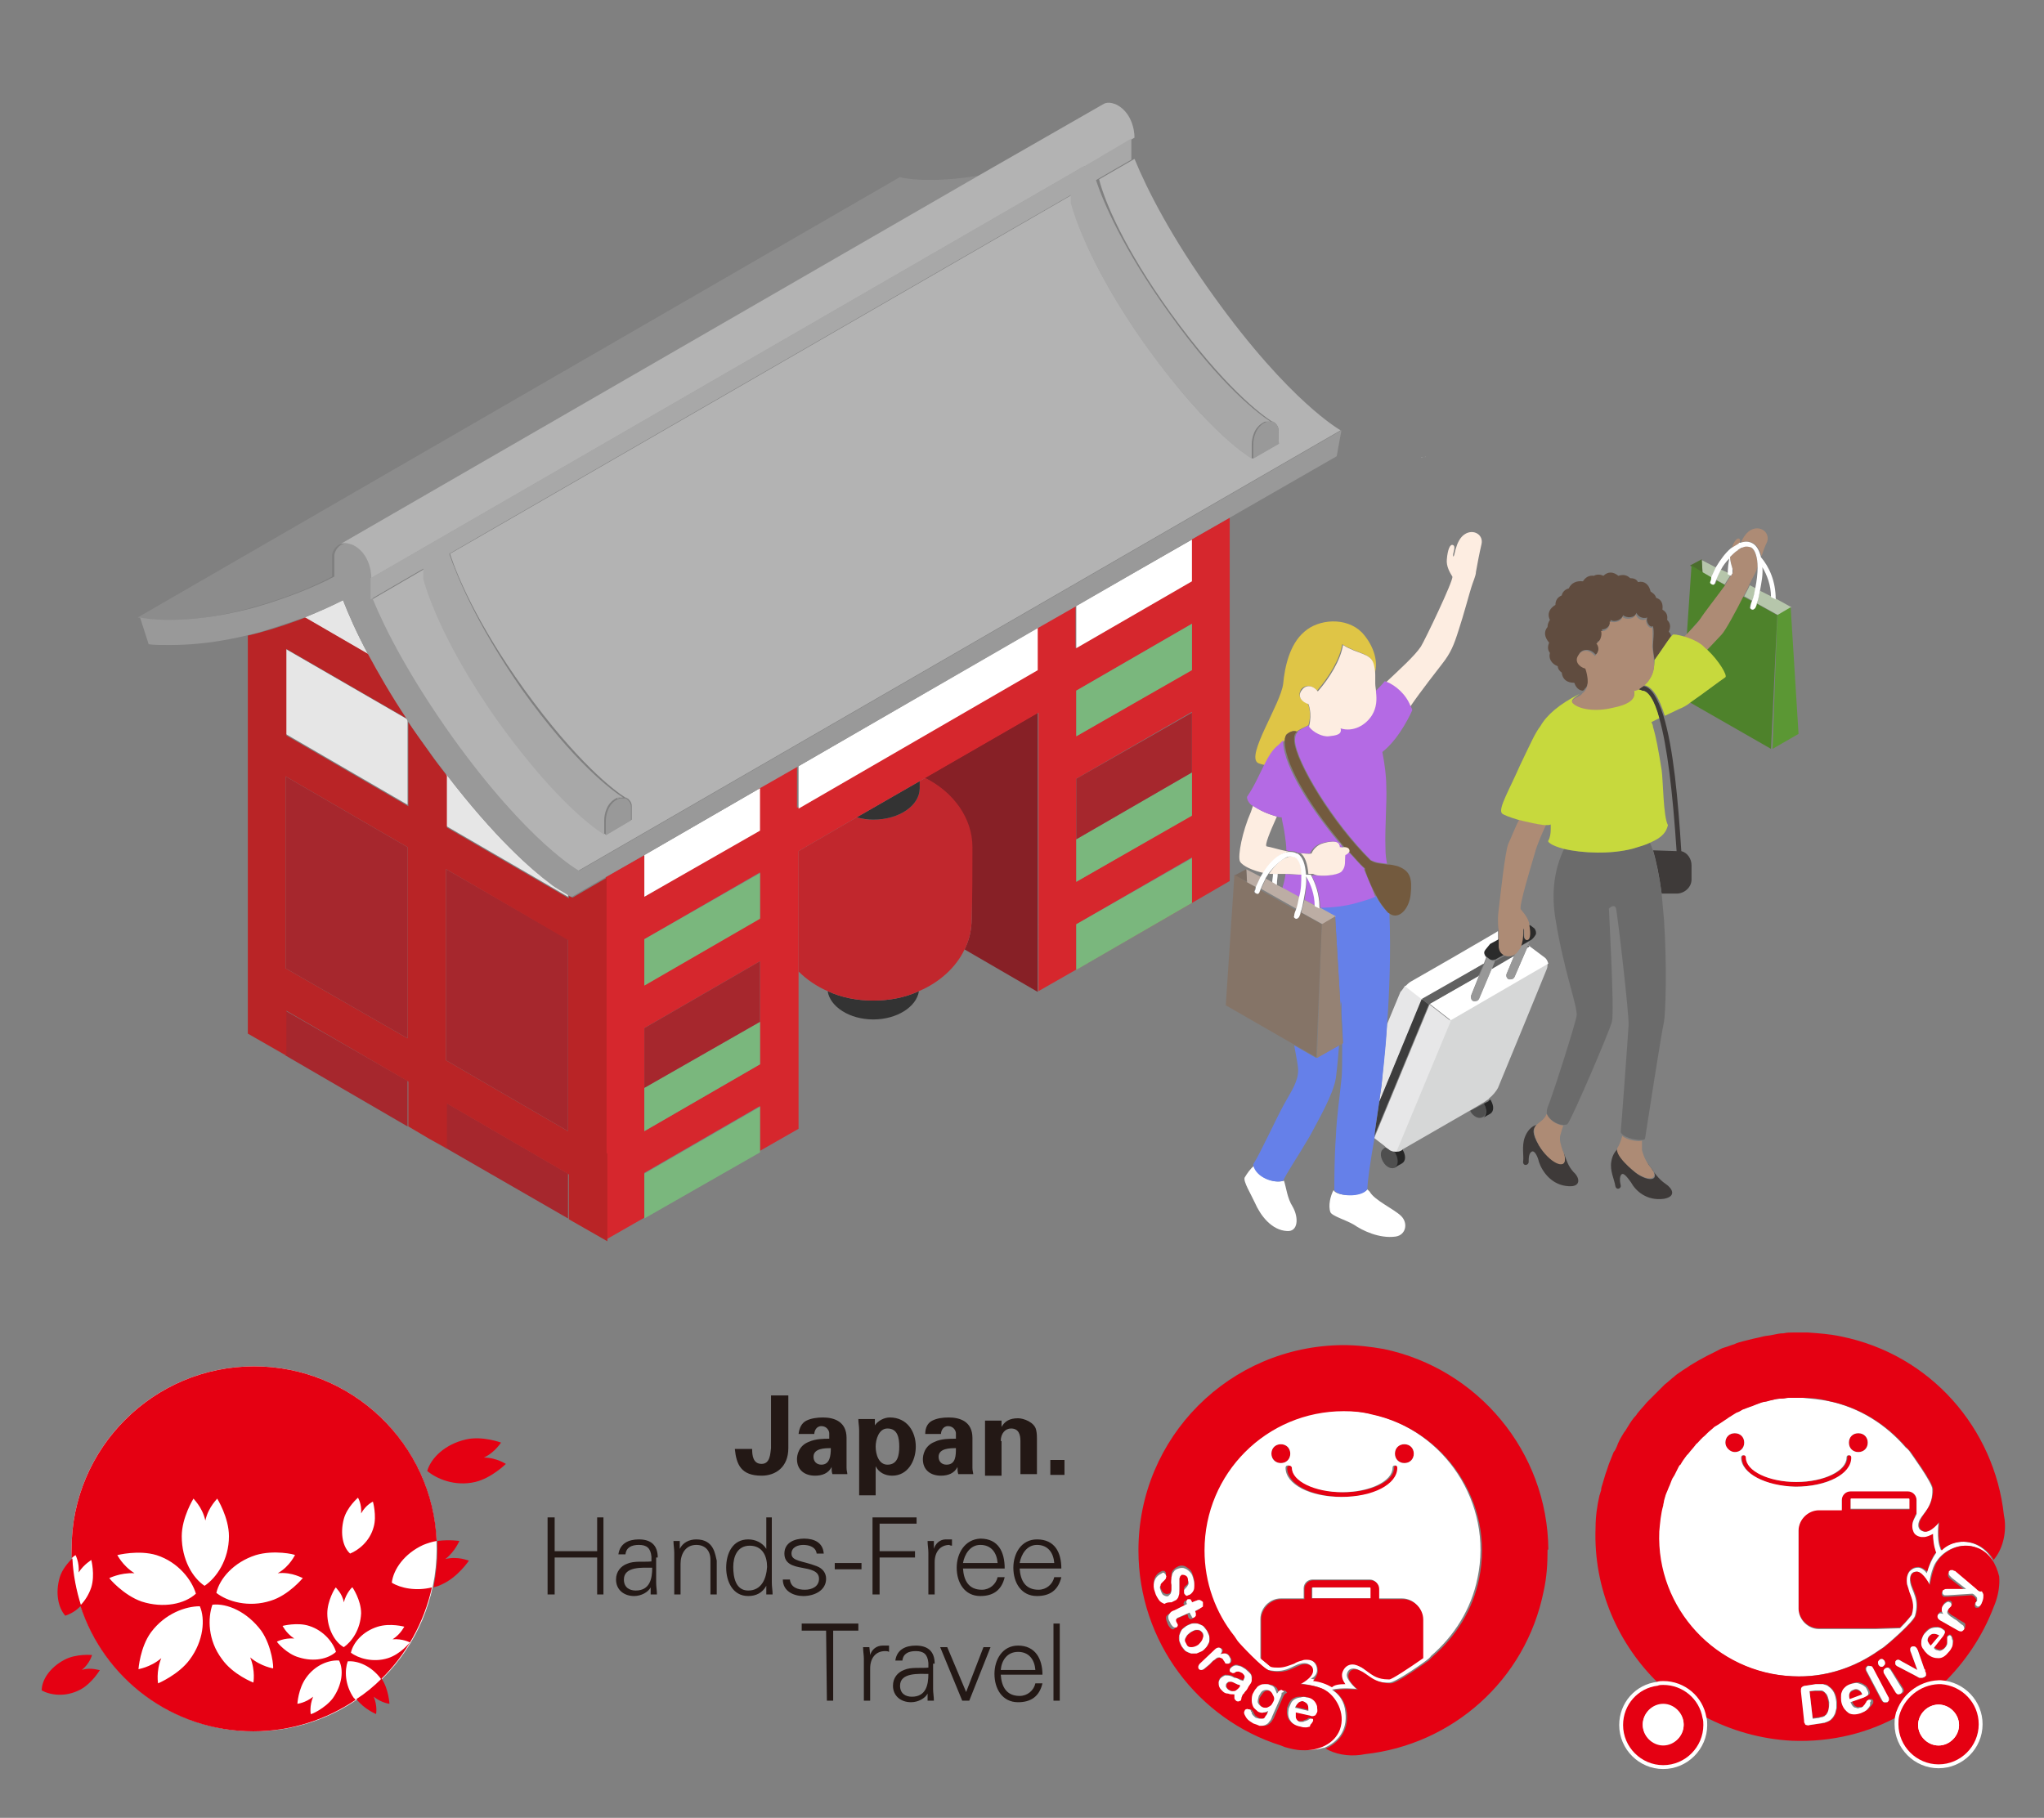 <svg xmlns="http://www.w3.org/2000/svg" xml:space="preserve" id="レイヤー_1" x="0" y="0" style="enable-background:new 0 0 259.8 231.1" version="1.1" viewBox="0 0 259.8 231.1"><rect x="0" y="0" width="259.8" height="231.1" fill="#808080" stroke="none"/><style>.st0{fill:#b3b3b3}.st1{fill:#872026}.st2{fill:#333}.st5{fill:#7ab77d}.st6{fill:#a6272d}.st7{fill:#e6e6e6}.st8{fill:#fff}.st11{fill:#999}.st13{fill:none}.st14{fill:#b6c6ab}.st17{fill:#4e822b}.st18{fill:#4f4f4f}.st19{fill:#262626}.st21{fill:#e7e7e8}.st23{fill:#616161}.st24{fill:#989898}.st25{fill:#2b2b2b}.st26{fill:#ad8b75}.st28{fill:#c7d93d}.st29{fill:#3e3a39}.st31{fill:#fdede1}.st32{fill:#b46ae4}.st34{fill:#6580e9}.st36{fill:#bcada4}.st40{fill:#e50012}.st41{fill:#231815}.st42{fill:none;stroke:#fff;stroke-width:.986}</style><path d="M181.1 58.1h.1c0-.1-.1 0-.1 0zM180.6 58.2c.1-.1.2-.1.3-.1-.1 0-.2.1-.3.1zM181.4 58s.1 0 0 0c.1 0 0 0 0 0z" class="st0"/><path d="M131.9 126.1zM131.9 114.9V90.6l-14.4 8.3c3.6 1.8 6 5.1 6 8.8v9.1c0 1.4-.3 2.7-.9 3.9l9.3 5.4v-11.2z" class="st1"/><path d="M105.2 126c.3 2 2.8 3.6 5.8 3.6s5.5-1.6 5.8-3.6c-1.7.8-3.7 1.2-5.8 1.2-2.1 0-4.1-.4-5.8-1.2z" class="st2"/><path d="M123.6 107.7c0-3.7-2.4-7-6-8.8l-.7.4v.9c0 2.2-2.6 4-5.9 4-.8 0-1.5-.1-2.1-.3l-7.4 4.3V123.5c1 1 2.3 1.9 3.7 2.5 1.7.8 3.7 1.2 5.8 1.2 2.1 0 4.1-.4 5.8-1.2 2.6-1.1 4.7-3 5.8-5.3.6-1.2.9-2.5.9-3.9.1-3.1.1-5.9.1-9.1z" style="fill:#c1272d"/><path d="M116.9 100.2v-.9l-8 4.6c.7.2 1.4.3 2.1.3 3.3 0 5.9-1.8 5.9-4z" class="st2"/><path d="m152 114.5 4.3-2.5V65.8l-4.9 2.8v5.3l-14.7 8.5V77l-4.9 2.8v5.3l-30.5 17.6v-5.3l-4.9 2.8v5.3L81.9 114v-5.3l-4.9 2.8v46.1l4.9-2.8v-5.7l14.7-8.5v5.7l4.9-2.8v-35.3l7.4-4.3 8-4.6.7-.4 14.4-8.3V126l4.9-2.8 15.1-8.7zm-70.1 4.9 14.7-8.5v5.8l-14.7 8.5v-5.8zm14.7 15.9-14.7 8.5v-13.1l14.7-8.5v13.1zm40.2-47.5 14.7-8.5v5.8l-14.7 8.5v-5.8zm0 18.9V99l14.7-8.5v13.1l-14.7 8.5v-5.4zm0 10.8 14.7-8.5v5.7l-14.7 8.5v-5.7z" style="fill:#d6272d"/><path d="M131.9 120.3v5.8zM151.5 114.8v-5.7l-14.7 8.4v5.8l14.7-8.5zM151.5 98.2l-14.7 8.5v5.4l14.7-8.4zM151.5 79.3l-14.7 8.5v5.8l14.7-8.4z" class="st5"/><path d="M151.5 90.6 136.8 99v7.7l14.7-8.5z" class="st6"/><path d="m96.6 140.7-14.7 8.5v5.7l19.6-11.2-4.9 2.8zM81.9 143.8l14.7-8.5v-5.4l-14.7 8.4zM96.6 111l-14.7 8.4v5.9l14.7-8.5z" class="st5"/><path d="M81.9 130.7v7.6l14.7-8.4v-7.7zM36.3 98.7v24.4l15.5 8.9v-24.3zM56.7 140.2v5.8l-2.2-1.3 17.7 10.2v-5.7zM56.7 110.5v24.3l15.5 9v-24.4zM36.3 128.5v5.7l-4.8-2.8 20.3 11.8v-5.8z" class="st6"/><path d="m38.7 78.5 8.1 4.7c-1.5-2.8-2.5-5.1-3.2-6.9-1.3.6-2.9 1.4-4.9 2.2zM56.7 98.4v6.6l15.5 9v-.3c-.6-.3-1.6-.9-2.2-1.4-2.4-1.7-7.1-5.8-13.3-13.9zM36.3 82.5v10.8l15.5 9V91.6c0-.1-.1-.1-.1-.2l-15.4-8.9z" class="st7"/><path d="m101.5 102.8 30.4-17.6v-5.4l-30.4 17.6zM81.9 114l14.7-8.4v-5.4l-14.7 8.5zM136.8 82.4l14.7-8.5v-5.3L136.8 77z" class="st8"/><path d="M77.1 146.6v-35l-4.3 2.5c-.1 0-.3-.1-.5-.2v.3l-15.5-9v-6.6c-.7-.9-1.4-1.8-2.1-2.8-1-1.4-1.9-2.7-2.8-4v10.7l-15.5-9v-11l15.4 8.9c-2-3-3.6-5.8-4.9-8.2l-8.1-4.7c-1.8.7-3.8 1.4-6.1 2l-1.2.3v50.6l4.9 2.8v-5.7l15.5 9v5.7l2.7 1.6 2.2 1.2v-5.7l15.5 9v5.7l4.9 2.8v-11.2zm-40.8-23.5V98.7l15.5 9V132l-15.5-8.9zm20.4 11.7v-24.3l15.5 9v24.3l-15.5-9z" style="fill:#b92426"/><path d="M148.8 39.8c6.8 9.4 11.5 12.9 12.9 13.8h.1c.1.1.2.1.3.2.3.3.4.6.4.8v1.8l-3.3 1.9s-5.3-2.9-13.3-14.1c-8.1-11.2-9.7-18.4-9.7-18.4v-1l-79 45.6c.8 2.5 3.3 8.7 9.4 17.2 6.8 9.4 11.5 12.9 12.9 13.8h.1c.1.1.2.1.3.2.3.3.4.6.4.8v1.8l-3.3 1.9s-5.3-2.9-13.3-14.1C55.6 80.8 54 73.6 54 73.6v-1.3l-6.7 3.9c1.6 3.9 4.7 9.9 10.1 17.5 9.8 13.6 16.1 17 16.1 17l96.9-56s-6.4-3.5-16.1-17c-5.4-7.5-8.5-13.6-10.1-17.5l-4.5 2.6c.7 2.8 3.2 8.8 9.1 17zM79.2 101.4z" class="st0"/><path d="M78.4 101.5c.1-.1.2-.1.3-.1-.1.1-.2.1-.3.1zM78.9 101.4h.1-.1z" class="st0"/><path d="M31.8 77.3c4.7-1.3 8.2-2.8 10.4-4v-2.7c0-.3.3-1.1 1-1.4l81.3-46.9c-6.4 1.1-10.1.3-10.1.2l-96.9 56s5.2 1.3 14.3-1.2z" style="fill:#8c8c8c"/><path d="M38.7 78.5c2-.8 3.6-1.5 4.9-2.2.7 1.8 1.7 4.1 3.2 6.9 1.3 2.4 2.9 5.2 4.9 8.2 0 .1.1.1.1.2.8 1.3 1.8 2.6 2.8 4 .7 1 1.4 1.9 2.1 2.8 6.2 8.1 10.9 12.2 13.3 14 .6.5 1.6 1 2.2 1.4.2.1.4.2.5.2l4.3-2.5 4.9-2.8 14.7-8.5 4.9-2.8L132 79.8l4.9-2.8 14.7-8.5 4.9-2.8 13.4-7.7.6-3.3-96.9 56s-6.4-3.5-16.1-17c-5.4-7.6-8.5-13.6-10.1-17.5v-2.7c0-1.2-.5-3.3-2.3-4.2-.7-.3-1.2-.3-1.6-.1-.7.3-1 1.1-1 1.4v2.7c-2.3 1.2-5.8 2.7-10.4 4-9.1 2.4-14.3 1.2-14.3 1.2l1.1 3.4c.7.1 1.6.1 2.7.1 3.1 0 6.5-.4 10.1-1.3l1.2-.3c2-.6 4-1.3 5.8-1.9z" class="st11"/><path d="M44.9 69.3c1.8.9 2.3 3 2.3 4.2l90-52c.1-.1.3-.2.5-.3.1 0 .2-.1.3-.1l6.2-3.6c0-1.2-.5-3.3-2.3-4.2-.7-.3-1.2-.3-1.6-.1l-15.7 9-81.4 47c.4-.2 1-.2 1.7.1z" class="st0"/><path d="M137.9 21.1c-.1 0-.2.1-.3.1-.2.1-.3.2-.5.3l-90 52v2.7l6.7-3.9v1.3s1.7 7.2 9.7 18.4c8.1 11.2 13.3 14.1 13.3 14.1v-1.8c0-.8.3-2.2 1.5-2.8.1-.1.2-.1.3-.1H79.2c-1.4-.9-6.2-4.4-12.9-13.8-5.9-8.5-8.3-14.6-9.2-17.2l79-45.6v1s1.7 7.2 9.7 18.4c8.1 11.2 13.3 14.1 13.3 14.1v-1.8c0-.8.3-2.2 1.5-2.8.1-.1.2-.1.3-.1H161.5c-1.4-.9-6.2-4.4-12.9-13.8-5.9-8.2-8.4-14.2-9.3-16.9l4.5-2.6v-2.7l-5.9 3.5z" style="fill:#a8a8a8"/><path d="M162.5 54.6c0-.2-.1-.5-.4-.8-.1-.1-.2-.2-.3-.2h-.7c-.1 0-.2.1-.3.1-1.2.6-1.5 2-1.5 2.8v1.8l3.3-1.9c-.1 0-.1-1.4-.1-1.8zM80.2 104.3v-1.8c0-.2-.1-.5-.4-.8-.1-.1-.2-.2-.3-.2h-.7c-.1 0-.2.1-.3.1-1.2.6-1.5 2-1.5 2.8v1.8l3.2-1.9z" class="st11"/><path d="M161.8 111.1h-.5c-.2.2-.3.5-.4.7l.9.5c-.1-.5-.1-.9 0-1.2zM220.3 72.4c0-.1-.1-.1-.1-.2v.6c.1-.2.2-.3.1-.4zM220.9 69.9s0 .1 0 0c-.1.1 0 .1 0 0zM219.8 70.9c-.4.4-.7.9-1.1 1.5l.9.5c0-.8.1-1.5.2-2zM223.4 72.1c0 .1 0 .1-.1.2-.1.4-.6 1.2-.9 1.9 0 0-.1.1-.1.2l.8.4c.3-1 .3-1.9.3-2.7zM210 92.4c.4 1.4.7 3 1.1 5.5.2 1.4.3 5.8.8 7-.2.7-.6 1.5-2.2 2.2.1.3.2.7.3 1.2l3 .1c-.4-7.6-1.2-13.5-2.2-16.9l-1 .5c.1.1.2.2.2.4zM162.4 111.1c0 .4-.1.8-.1 1.2 0 .1 0 .2-.1.2l.8.4c.1-.5.3-1 .4-1.8h-1zM170.5 127.3c0 .3 0 .6-.1 1l.1 2.1v-3.1zM224 72c0 .9-.1 2-.3 3l1.5.8c-.1-1.5-.5-2.8-1.2-3.8zM162.9 103.9c-.2 0-.4-.1-.6-.1-.8 1.9-1.6 3.7-1.3 3.8.5.1 1.5.4 2.5.6 0-.6-.1-1.3-.2-2-.1-.8-.2-1.6-.4-2.3z" class="st13"/><path d="M223.7 75.1c-.1.5-.3 1.1-.4 1.6l2.7 1.5 1.7-1-1.8-1-.6-.3-1.6-.8zM218.7 72.4c-.2.4-.4.9-.6 1.3l1.1.6c.3-.5.6-.9.8-1.3l-.4-.2-.9-.4zM223.2 74.8l-.8-.4c-.1.3-.4.8-.7 1.4l1.1.6c.1-.6.2-1.1.4-1.6zM217.6 73.5c.2-.5.4-.9.6-1.3l-1.9-1 .1 1.7 1.2.6z" class="st14"/><path d="m225.9 78.2-.6 17 3.3-1.9-1-16.1-1.7 1z" style="fill:#5b9734"/><path d="m216.3 71.1-1.5.8 1.6.9z" style="fill:#4b6d2d"/><path d="m225.9 78.2-2.7-1.5c-.1.2-.1.4-.2.6 0 .1-.2.2-.3.2h-.1c-.2-.1-.2-.2-.2-.4.1-.2.2-.5.2-.7l-1.1-.6c-.9 1.8-2.3 4.4-2.8 4.9-.4.4-1.2 1.3-1.9 2 1.5 1.4 2.6 3.3 2.3 3.5-.8.6-2.7 2-4.3 3.1l10.3 5.9.8-17zM216.2 78.6c.5-.7 2-2.7 3.1-4.2l-1.1-.6c0 .1-.1.2-.1.3-.1.2-.2.2-.4.2-.2-.1-.2-.2-.2-.4 0-.1.1-.3.2-.4l-1.2-.7-1.5-.9-.6 8.8c.5-.7 1.3-1.5 1.8-2.1z" class="st17"/><path d="M177.5 146.7c-.1-.1-.2-.2-.2-.3-.3 0-.6-.1-.8-.3l-.3-.2c-.1 0-.2 0-.3.1-.5.3-.5 1-.1 1.7s1.1 1 1.6.7c.4-.2.5-1 .1-1.7z" class="st18"/><path d="m176.2 145.9-.3.1c.1 0 .2-.1.3-.1zM177.4 146.4h-.2c.1.1.2.2.2.3.4.7.3 1.5-.1 1.7l.9-.5c.5-.3.5-1 .1-1.7v-.1l-.1.1c-.2.2-.5.2-.8.2z" class="st19"/><path d="m188.6 140.3-1.7.9v.1c.4.7 1.1 1 1.6.7.4-.2.5-1 .1-1.7z" class="st18"/><path d="M188.6 140.3c.4.7.4 1.5-.1 1.8l.9-.5c.5-.3.5-1 .1-1.7 0 0 0-.1-.1-.1-.1.1-.2.1-.2.2l-.6.3z" class="st19"/><path d="M177.4 146.4c.3 0 .5 0 .8-.2l.1-.1 8.5-4.9 1.7-1 .6-.4c.1 0 .1-.1.2-.2.4-.3.9-.9 1.1-1.3l3.5-8.5 2.7-6.6c.1-.2.1-.5.1-.8l-12.4 7.2-6.9 16.8z" style="fill:#d6d7d7"/><path d="m175.3 140.1 5.5-13.1-2.2-1.7c-.2.3-.4.6-.6.8l-1.7 4.1c-.3 3.7-.6 6.5-.7 7.7-.1.7-.2 1.5-.3 2.2zM176.5 146.1c.2.2.5.3.8.3h.2l6.9-16.6-2.7-2.1-7 16.9v.1l1.3 1 .2.2.3.2z" class="st21"/><path d="M175.3 140.1c-.2 1.4-.4 3-.7 4.5l7-16.9-.9-.7-5.4 13.1z" style="fill:#3d3d3d"/><path d="m188.6 122.5.3-.8c-.2-.2-.3-.5-.2-.7.1-.2.4-.6.6-.7l1.1-.6v-1.3c-.1 0-.1 0-.2.1l-5.5 3.2-5.4 3.1c-.2.1-.5.4-.7.6l2.2 1.7 7.8-4.6zM194.4 120.3l-.3.2-1.6 3.7c-.1.2-.3.3-.5.3h-.2c-.3-.1-.4-.5-.3-.7l1-2.4-2.9 1.7-1.6 3.8c-.1.2-.3.3-.5.3h-.2c-.3-.1-.4-.5-.3-.7l1-2.5-6.3 3.6 2.7 2.1 12.4-7.2c-.1-.3-.2-.6-.5-.8l-1.6-1.2c-.2-.1-.3-.3-.5-.4l.2.2z" class="st8"/><path d="m190 122.2-.4 1 2.9-1.7.1-.2c-.4.3-.9.4-1.3.2l-1.1.6s-.1 0-.2.1zM194.2 120.2l-.1.3.3-.2zM180.7 127l.9.7 6.3-3.6.7-1.6z" class="st23"/><path d="m189.4 122-.4-.3-.3.8-.7 1.6-1 2.5c-.1.3 0 .6.3.7h.2c.2 0 .4-.1.5-.3l1.6-3.8.4-1c-.2 0-.5-.1-.6-.2zM193.3 120.3c-.1.3-.3.5-.5.7-.1.1-.2.1-.2.2l-.1.2-1 2.4c-.1.3 0 .6.3.7h.2c.2 0 .4-.1.5-.3l1.6-3.7.1-.3.2-.5-1.1.6z" class="st24"/><path d="M188.7 120.9c-.1.2 0 .5.2.7l.4.3c.1.1.4.2.6.1.1 0 .2 0 .3-.1l1.1-.6c-.5-.2-.8-.6-.8-1.2v-.7l-1.1.6c-.3.4-.6.7-.7.9zM193.9 119.4c-.4-.1-.1-1.2-.3-1.4-.2-.3.1 1.2-.4 2.3l1.2-.7.2-.1c.2-.1.5-.5.6-.7.1-.2 0-.6-.2-.8l-.4-.3c-.1-.1-.2-.1-.3-.1.2 1.1.1 1.9-.4 1.8z" class="st25"/><path d="M191.7 107.3c-.4 1-1 6.6-1.1 7.4-.1.8-.2 1.6-.2 2.1s0 1 .1 1.5v2c0 .6.3 1 .8 1.2.4.1.8.1 1.3-.2.1-.1.2-.1.2-.2.2-.2.4-.5.5-.7.5-1.2.2-2.6.4-2.3.1.2-.1 1.3.3 1.4.5.1.6-.7.4-1.8v-.1c-.1-.9-.8-1.6-1.1-2-.3-.3 1.4-5.8 1.8-7.2.3-1.1 1-2.7 1.4-3.5-.9-.1-2.3-.4-3.4-.7-.5.9-1.1 2.5-1.4 3.1z" class="st26"/><path d="M201.6 84.8c-.7-.2-1.4-.9-.8-1.8.4-.5 1.3-.6 2 .2.4-.2.6-.9.2-1.6.5-.1.9-.9.6-1.6.5.1 1.2-.5 1.1-1.2.6.4 1.5-.1 1.6-.6.4.4 1.5.4 1.7-.3.2.5.8.8 1.4.6-.3.4.3 1.4.7 1.1.2.8 0 1.9 0 2.5 0 .6.1 1.2.2 1.8.8-1.1 1.5-2.2 2.1-3 0-.2-.1-.4-.3-.6.3-.6.2-1.1-.2-1.5.1-.6-.1-1-.6-1.3.1-.7-.1-1.3-.8-1.5-.1-.4-.4-.6-.7-.8-.2-.9-.8-1.4-1.6-1.2-.2-.4-.6-.5-1-.5-.4-.4-.9-.5-1.5-.3-.6-.5-1.3-.6-1.9 0-.4-.2-.9-.2-1.2 0-.6-.1-1.1.2-1.4.7-.8-.1-1.5.2-1.8.9-.4.1-.8.4-.9.9-.5.2-.8.6-.8 1.2-.7.4-1.1 1.1-.7 1.9-.2.3-.3.6-.3.9-.5.6-.4 1.3.2 2-.2.5-.2.9.1 1.3-.2.7.2 1.4 1 1.7 0 .3.2.6.5.8.1.9.7 1.3 1.6 1.3.2.6.6 1 1.1 1 .1-.1.2-.1.2-.2.9-.7.2-2.8.2-2.8z" style="fill:#604c3f"/><path d="M222.9 69.1c.5.3.8.9 1 1.6.2-.6.4-1.2.7-1.8.4-1.1-.7-2.1-1.9-1.6-.7.3-1.1 1-1.4 1.6h.1c.5-.1 1.1-.1 1.5.2zM221.1 69.1c.1-.3.1-.5 0-.6-.3-.2-.7.3-1 1.2.3-.2.6-.4 1-.6z" class="st26"/><path d="M216.1 82c.3.2.6.4.8.7.7-.7 1.5-1.6 1.9-2 .5-.5 1.9-3.1 2.8-4.9.3-.6.6-1.1.7-1.4 0-.1.1-.2.1-.2.3-.7.8-1.4.9-1.9 0-.1 0-.1.1-.2 0-1.2-.3-2.1-.8-2.5-.3-.2-.7-.2-1.1 0l-.6.3c0 .1-.1.1-.1.1-.3.2-.6.5-.9.8 0 .5.2 1.1.3 1.5 0 .1.1.2.1.2 0 .1 0 .2-.1.4 0 .1-.1.2-.2.3-.2.3-.5.8-.8 1.3-1.1 1.5-2.6 3.4-3.1 4.2-.4.6-1.2 1.4-1.9 2.1l-.3.3c.7.1 1.5.4 2.2.9z" class="st26"/><path d="M215 89.2c1.6-1.1 3.4-2.5 4.3-3.1.3-.2-.8-2.1-2.3-3.5-.3-.2-.5-.5-.8-.7-.7-.5-1.5-.8-2.2-1-.7-.2-1.3-.3-1.4-.2-.1.1-.1.2-.2.2-.6.8-1.3 1.9-2.1 3 0 .7-.1 1.4-.5 2.2-.2.4-.6.7-.9 1 1.1.1 2 1.6 2.7 3.9l1.9-.9c.3-.1.9-.4 1.5-.9z" class="st28"/><path d="M208.8 87.2c-.2.2-.4.3-.6.4.2.1.4.2.5.2.8 0 1.5 1.2 2.2 3.5 1 3.5 1.7 9.3 2.2 16.9l-3-.1c.4 1.3.8 3.2 1.1 5.5h1.9c1 0 1.9-.8 1.9-1.8V110c0-.8-.5-1.6-1.3-1.8-.4-6.4-1-13.2-2.3-17.3-.7-2.1-1.5-3.6-2.6-3.7zM195.6 145.6c-.9-1.5-.8-2.1-.3-2.6-.7.2-1.2.8-1.5 1.6-.4 1.1-.1 2.4-.2 3-.1.7.7.6.7.1 0-.4 0-1.1.4-1.3s.8.8.9 1.3c.4 1.2 1.6 3 3.8 3.1 1.6.1 1.4-1.1.6-1.8-.7-.8-.8-1.3-1.2-2.3-.1-.1-.1-.3-.2-.5.1.4.3.8.3 1.1.1 1.4-2 .4-3.3-1.7zM208.2 149.3c-.6-.4-3-2.5-2.5-3.3-.5.4-.8 1-.9 1.7-.2 1.1.4 2.3.5 3 .1.7.8.4.7 0-.1-.4-.2-1.1.1-1.4.3-.3.9.6 1.2 1 .6 1.1 2 2.4 4.2 2.1 1.6-.3 1.1-1.3.2-1.9-.9-.6-1.5-1.5-2.2-2.5 0-.1-.1-.1-.1-.2.2.3.3.5.4.6 1.3 1.5.1 2-1.6.9z" class="st29"/><path d="M206.2 144.4c-.2.7-.4 1.2-.6 1.5-.5.9 1.9 2.9 2.5 3.3 1.7 1.1 2.9.6 1.6-.9-.1-.1-.2-.3-.4-.6-.3-.5-.5-1.1-.6-1.5V145c-.5.2-2-.1-2.5-.6zM196.6 141.6c-.1.2-.2.4-.3.5-.3.4-.7.6-1 .9-.4.4-.5 1.1.3 2.6 1.3 2.2 3.4 3.2 3.3 1.7 0-.3-.1-.7-.3-1.1-.2-.6-.4-1.2-.3-1.8.1-.3.2-.8.4-1.3-.8-.1-1.8-.7-2.1-1.5z" class="st26"/><path d="M209.7 107.1c-.6.3-1.3.5-2.3.8-2.6.7-6.3.6-8.6 0-.8 1.7-1.8 4.6-1.1 8.9 1.1 6.8 2.8 11 2.7 12.3-.1.9-3.1 10.3-3.7 11.7-.1.3-.1.5-.1.7.2.8 1.3 1.5 2.1 1.5.3 0 .5 0 .6-.2.6-.8 5.5-12.2 5.6-13 .3-1.6-.4-13.8-.4-14.3 0 0 .7-.7.9 0 .2.7 1.7 13.8 1.6 14.8-.1 1.8-.9 12.6-1 13.6 0 .1.1.2.2.3.5.5 1.9.8 2.6.7.2 0 .3-.1.3-.2.2-1.3 2.1-13.6 2.4-14.8.2-1.1.4-7.1 0-13-.1-1.2-.2-2.3-.3-3.3-.3-2.4-.8-4.3-1.1-5.5-.1-.3-.3-.7-.4-1z" style="fill:#6b6b6b"/><path d="M207.5 107.9c1-.3 1.7-.5 2.3-.8 1.6-.7 2-1.4 2.2-2.2-.6-1.1-.6-5.6-.8-7-.4-2.5-.7-4.2-1.1-5.5 0-.2-.1-.4-.2-.6l1-.5c-.6-2.3-1.4-3.5-2.2-3.5-.1-.1-.3-.1-.5-.2-.2.1-.4.2-.6.2l.1.1c.2.9-.6 1.6-2.8 2-2.1.4-4.2.1-5-.6-.3-.3.2-.6.9-1.1-2.6 1.3-4.2 2.7-5 4.1-.7.9-1.3 2.3-2.6 5-1.4 3.2-2.8 5.5-2.3 6.1.2.2 1 .5 2 .8 1.2.3 2.5.6 3.4.7.4 0 .7 0 .8-.1.1 2.5-.7 1.9-.1 2.4.4.3 1 .5 1.7.7 2.5.6 6.1.7 8.8 0z" class="st28"/><path d="M199.9 89.4c.8.8 2.9 1.1 5 .6 2.1-.4 3-1.1 2.8-2 0-.1-.1-.1-.1-.1.2-.1.4-.1.6-.2.2-.1.4-.3.6-.4.4-.3.7-.6.9-1 .5-.7.6-1.5.5-2.2 0-.6-.1-1.2-.2-1.8 0-.6.1-1.7 0-2.5-.4.2-1-.7-.7-1.1-.6.3-1.2 0-1.4-.6-.2.7-1.4.7-1.7.3 0 .5-.9.9-1.6.6.1.7-.5 1.4-1.1 1.2.2.6-.2 1.5-.6 1.6.5.6.2 1.3-.2 1.6-.7-.9-1.6-.8-2-.2-.7.8 0 1.6.8 1.8 0 0 .8 2.1-.2 3-.1.1-.2.1-.2.2-.1.1-.2.2-.4.3-.6.3-1.1.6-.8.9z" class="st26"/><path d="M217.4 73.9c-.1.2 0 .3.2.4.2.1.3 0 .4-.2 0-.1.1-.2.1-.3.2-.5.4-.9.6-1.3.3-.6.7-1.1 1.1-1.5-.1.5-.2 1.2-.2 2l.4.2c.1-.1.1-.2.2-.3v-.6c-.1-.4-.3-.9-.3-1.5.3-.3.6-.6.9-.8 0 0 .1 0 .1-.1.2-.1.4-.3.6-.3.4-.2.8-.1 1.1 0 .5.3.8 1.3.8 2.5 0 .8-.1 1.7-.3 2.7-.1.5-.2 1.1-.4 1.6-.1.2-.2.5-.2.7-.1.2 0 .3.2.4h.1c.1 0 .2-.1.3-.2.1-.2.2-.4.2-.6.2-.5.3-1.1.4-1.6.2-1.1.4-2.1.3-3 .6 1 1.1 2.3 1.1 3.8l.6.3c0-2.3-.8-4.1-1.9-5.4v-.1c-.2-.7-.5-1.3-1-1.6-.5-.3-1-.3-1.6-.1h-.1s-.1 0-.1.1c-.3.2-.7.4-1 .6-.7.6-1.3 1.4-1.9 2.4-.2.4-.4.9-.6 1.3 0 .2 0 .3-.1.5z" class="st8"/><path d="M179.2 89.9c1.5-2.2 3.5-4.7 4.1-5.5 1.1-1.4 1.5-2.4 2.1-4.3.6-1.8 1.4-4.8 1.6-5.4.2-.7.6-1.5.6-2 .2-1.1.4-2.2.7-3.5.3-1.2-1-2-2.1-1.3-1.3.8-1.3 3.2-1.5 2.8-.1-.3.4-1.2 0-1.4-.4-.2-.7.6-.8 1.8-.1.9.4 1.7.7 2.2.2.4-3.5 8.1-4 8.9-.8 1.2-2.7 2.9-4.5 4.6 1.1.4 2.5 1.5 3.1 3.1z" class="st31"/><path d="M174.4 90.8c-.8 1.2-2.3 2.2-4 1.7.2.7-.6.9-1.5 1-.9.1-2-.5-2.5-1.2v-.1c-.5.2-1 .5-1.5.8h.1c-.4.4-.4.9-.4 1.2.2 2.7 4.8 10.3 9.7 15.2h.1c.6.3 1.2.3 1.9.4-.1-.5-.2-1.1-.2-1.9-.1-2.8.2-5.8.1-8 0-1.2-.2-2.8-.5-4.3 2.3-1.8 3.8-5.3 3.8-5.3 0-.2-.1-.3-.2-.5-.6-1.6-2-2.7-3-3.1-.1 0-.2-.1-.3-.1-.3.4-.7.8-1.1 1.2 0 1.1.1 2-.5 3z" class="st32"/><path d="m162.7 94.7.6-.6c0-.3.1-.6.2-.7.3-.3.9-.6 1.3-.4.4-.3.9-.5 1.5-.8.5-1.7-.1-2.8-.1-2.8-.7-.2-1.4-.9-.8-1.8.4-.5 1.3-.6 2 .2 1.5-1.7 2.9-4 3.2-5.9 1.9 1.2 3.6 1.1 3.9 2.4.1.4.1.9.2 1.4.6-1.8-.3-3.9-1.6-5.3-2-2-5.5-1.7-7.3-.1-1.9 1.6-2.5 4.5-2.7 6.6-.3 2.6-4.8 9.2-3.2 10.1.2.1.6.2 1 .3.4-1.1 1-2 1.8-2.6z" style="fill:#dfc546"/><path d="M159.4 148.2c-.5.4-.9 1-1.2 1.5-.2.5.8 2.1 1.3 3.2.7 1.6 2.1 3.5 4.1 3.6 1.4.1 1.5-1.7.7-3.1-.7-1.1-.8-2.4-1.1-3.3-1.2.4-3.4-.4-3.8-1.9zM169.5 151.3c-.4.7-.7 2-.4 2.8.2.5 2 1 3 1.6 1 .7 3.2 1.8 5.3 1.5 1.3-.2 1.6-1.7.7-2.6-.9-.9-3.4-2-4-3.1l-.3-.3c-.9 1-3.9.9-4.3.1z" class="st8"/><path d="M164.5 132.9c.3 1.6.5 2.7.5 3.1 0 1.5-.8 2.6-1.8 4.4-1.1 2-3 6.2-3.9 7.6v.2c.4 1.5 2.6 2.3 3.8 1.9.5-1.1 1.7-2.8 3.4-5.7 1-1.9 3-5.3 3.3-7.4.2-1.6.3-2.9.4-4.1l-2.9 1.6-2.8-1.6z" class="st34"/><path d="M175.3 140.1c.1-.8.2-1.5.3-2.1.1-1.2.5-4.1.7-7.7.3-4.1.5-9.2.3-14.2-.1-.1-.2-.1-.3-.2-.5-.5-1-1.2-1.4-2-.6.2-1.4.5-2.4.8-1.4.4-3.1.6-4.6.6v.2l1.8 1 .7 11.8c0-.3 0-.6.1-1 0 1 0 2 .1 3l.1 2.3-.1.1c0 2.1 0 3.8-.1 4.5-.2 2.1-.6 4.7-.7 7.2-.2 2.8-.2 5.6-.2 6.7v.2c.4.8 3.4 1 4.2-.1 0-1 .4-3.7.9-6.5v-.1c.1-1.5.4-3.1.6-4.5z" class="st34"/><path d="m163 112.9 2.2 1.2c.2-1.1.3-2.1.3-2.9-.6 0-1.4 0-2.1-.1-.1.8-.3 1.4-.4 1.8zM173.4 110.6v-.2c-.7-.6-1.3-1.4-2-2.1-.1.1-.2.3-.5.4-.1.6.1 1.3-.4 2-.4.5-2 .7-3 .6s-.3 0-.8 0c.6 1.1 1.1 2.5 1.1 4.1 1.5 0 3.2-.2 4.6-.6 1-.3 1.8-.5 2.4-.8-.4-1.1-.9-2.2-1.4-3.4zM166.1 111.4c0 .9-.1 2-.3 3l1.5.8c-.1-1.5-.5-2.8-1.2-3.8z" class="st32"/><path d="M170.7 82c-.3 1.9-1.7 4.2-3.2 5.9-.7-.9-1.6-.8-2-.2-.7.8 0 1.6.8 1.8 0 0 .5 1.1.1 2.8v.1c.5.7 1.7 1.3 2.5 1.2.9-.1 1.7-.2 1.5-1 1.6.5 3.2-.4 4-1.7.6-1 .6-2 .5-2.9 0-.4-.1-.7-.1-1.1v-1.1c0-.5-.1-1-.2-1.4-.4-1.4-2-1.2-3.9-2.4z" class="st31"/><path d="M174.2 109.4c-4.9-4.8-9.5-12.5-9.7-15.2 0-.3-.1-.9.4-1.2h-.1c-.4-.2-1 .1-1.3.4-.1.2-.2.4-.2.7v.3c.1 3.1 3.7 8.8 7.6 13.3.4.1.7.4.6.6.7.7 1.3 1.5 2 2.1v.2c.4 1.2.9 2.3 1.5 3.4.4.8.9 1.4 1.4 2 .1.1.2.1.3.2 1.1.7 2.4-.6 2.6-2.5.2-2 0-3-1.7-3.6-.4-.1-.8-.2-1.3-.2-.6-.1-1.3-.1-1.9-.4-.1-.1-.1-.1-.2-.1z" style="fill:#735a3e"/><path d="M162.4 111.1h-.6c0 .4-.1.7-.1 1.2l.5.3c.1-.1.1-.1.1-.2 0-.5.1-.9.1-1.3z" class="st8"/><path d="M159.7 112.8c.2-.5.4-.9.6-1.3l-1.9-1 .1 1.7 1.2.6zM165.3 114.1l-2.2-1.2-.8-.4-.5-.3-.9-.5c-.2.4-.4.9-.6 1.3l4.6 2.6c.1-.4.2-.9.4-1.5zM167.3 115.2l-1.5-.8c-.1.5-.3 1.1-.4 1.6l2.7 1.5 1.7-1-1.8-1-.7-.3z" class="st36"/><path d="m170.5 130.4-.1-2.1-.7-11.8-1.7 1-.6 17 2.8-1.6.4-.2.1-.1z" style="fill:#958274"/><path d="m158.4 110.5-1.5.8 1.6.8z" style="fill:#7a6c62"/><path d="m168 117.5-2.7-1.5c-.1.2-.1.4-.2.6 0 .1-.2.2-.3.2h-.1c-.2-.1-.2-.2-.2-.4.1-.2.2-.5.2-.7l-4.6-2.6c0 .1-.1.2-.1.3-.1.2-.2.2-.4.2-.2-.1-.2-.2-.2-.4 0-.1.1-.3.2-.4l-1.2-.7-1.5-.9-1.1 16.6 8.7 5 2.8 1.6.7-16.9z" style="fill:#857467"/><path d="M163.4 108.4c.2-.1.3-.1.5-.1-.1 0-.3-.1-.4-.1-1-.2-1.9-.5-2.5-.6-.3-.1.4-1.8 1.3-3.8-1.1-.3-2.4-.8-3-1.5l-.3.9c-1.1 2.5-1.7 5.6-1.4 6.3.3.6 1.7 1.2 3.1 1.5.7-1.3 1.7-2.3 2.7-2.6zM161.8 111.1h1.6c.7 0 1.5.1 2.1.1-.1-1.1-.3-1.9-.8-2.2-.3-.2-.7-.2-1.1 0-.7.2-1.6 1-2.3 2.1h.5zM167.6 111.3c1 .1 2.7-.1 3-.6.5-.6.3-1.3.4-2 .3-.1.4-.3.5-.4.1-.3-.1-.6-.6-.6h-.4c0-1.2-2.1-.6-2.6-.4-.5.2-1 .7-1.2 1.2-.4.1-1 0-1.6-.1h.1c.7.4 1 1.5 1.1 2.7h.6c.4.2.7.2.7.2z" class="st31"/><path d="M162.3 103.8c.2.1.4.1.6.1.1.7.3 1.4.4 2.2.1.7.2 1.4.2 2 .1 0 .3.1.4.1.4 0 .7 0 1 .2.6.1 1.2.1 1.6.1.2-.5.7-1 1.2-1.2.5-.2 2.6-.8 2.6.4h.4c-3.9-4.5-7.5-10.2-7.6-13.3v-.3l-.6.6c-.8.6-1.3 1.5-1.9 2.7-.6 1.2-1.2 2.6-2.1 3.9 0 .4.2.7.5 1 1 .7 2.2 1.2 3.3 1.5z" class="st32"/><path d="M159.5 113.2c-.1.2 0 .3.2.4.2.1.3 0 .4-.2 0-.1.1-.2.1-.3.2-.5.4-.9.6-1.3.1-.3.3-.5.4-.7.8-1.1 1.7-1.8 2.3-2.1.4-.2.8-.1 1.1 0 .5.3.8 1.1.8 2.2 0 .9 0 1.9-.3 2.9-.1.5-.2 1.1-.4 1.6-.1.2-.2.5-.2.7-.1.2 0 .3.2.4h.1c.1 0 .2-.1.3-.2.1-.2.2-.4.2-.6.2-.5.3-1.1.4-1.6.2-1.1.4-2.1.3-3 .6 1 1.1 2.3 1.1 3.8l.6.3v-.2c0-1.6-.5-3-1.1-4.1h-.6c-.1-1.3-.4-2.3-1.1-2.7h-.1c-.3-.2-.7-.2-1-.2-.2 0-.3.1-.5.1-1 .3-2 1.3-2.8 2.6-.1.2-.2.3-.3.5-.2.4-.4.9-.6 1.3 0 .1 0 .3-.1.4z" class="st8"/><circle cx="32.3" cy="196.9" r="23.2" class="st8"/><path d="M49.8 201.2c.2-1.7 1.6-3.7 4-4.8.5-.2 1.1-.4 1.7-.5-.5-12.3-10.7-22.2-23.2-22.2-12.8 0-23.2 10.4-23.2 23.2v1.2c.3-.3.5-.4.5-.4s.5.9.4 2.2c.7-1.1 1.7-1.6 1.6-1.6 0 0 .5 1.9 0 3.5-.3.9-.8 1.7-1.4 2.3 3 9.3 11.7 16 22 16 4.8 0 9.3-1.5 13-4-.1-.1-.1-.2-.2-.2-1.2-1.7-1.2-3.6-.8-4.7 1.3-.1 3 .6 4.2 2.2v.1c3.2-3.1 5.5-7.2 6.5-11.7-2 .5-4 .1-5.1-.6zm-6.1-8.1c.4-1.5 1.8-2.7 1.8-2.7s.5.8.4 2c.6-1.1 1.5-1.5 1.5-1.5s.5 1.8.1 3.2c-.5 1.9-2 3-3 3.4-.9-.8-1.3-2.5-.8-4.4zm-11.2 4.6c2.3-.7 5-.1 5 0 0-.1-.6 1.4-2.2 2.3 1.9-.2 3.2.7 3.2.6 0 0-1.8 2.2-4.1 2.9-2.8.9-5.5.1-6.9-1 .4-1.8 2.2-3.9 5-4.8zm-18.6 2.9c-.1.1 1.3-.7 3.2-.6-1.6-1-2.2-2.4-2.2-2.3 0 0 2.7-.7 5 0 2.8.9 4.5 3.2 5 4.9-1.4 1.3-4.1 1.9-6.9 1-2.3-.8-4.2-3-4.1-3zM24.1 211c-1.4 1.9-4 3-4 3 0 .1-.3-1.5.4-3.2-1.4 1.2-3 1.4-2.9 1.4 0 0 .2-2.8 1.6-4.7 1.8-2.4 4.4-3.3 6.2-3.3.7 1.6.5 4.4-1.3 6.8zm-1-15.7c0-2.4 1.5-4.8 1.5-4.8-.1 0 1.1 1 1.5 2.8.4-1.8 1.6-2.8 1.5-2.8 0 0 1.5 2.4 1.5 4.8 0 3-1.6 5.3-3.1 6.3-1.5-1-2.9-3.3-2.9-6.3zm11.6 16.8c.1 0-1.5-.2-2.9-1.4.7 1.7.4 3.3.4 3.2 0 0-2.6-1-4-3-1.8-2.4-1.8-5.2-1.2-6.9 1.9-.2 4.4.9 6.2 3.3 1.4 2 1.6 4.8 1.5 4.8zm.5-3.4s.9-.5 2.2-.4c-1.1-.7-1.5-1.7-1.5-1.6 0 0 1.9-.5 3.4 0 1.9.6 3.1 2.2 3.4 3.3-1 .9-2.8 1.3-4.7.7-1.5-.4-2.8-1.9-2.8-2zm7.1 7.2c-1 1.3-2.8 2.1-2.8 2 0 0-.2-1 .3-2.2-1 .8-2 .9-2 .9s.1-1.9 1.1-3.3c1.2-1.7 3-2.3 4.2-2.2.6 1.2.4 3.1-.8 4.8zm1.4-6.5c-1.1-.6-2.1-2.3-2.1-4.3 0-1.6 1-3.3 1.1-3.3-.1 0 .8.7 1 1.9.3-1.2 1.1-2 1.1-1.9 0 0 1.1 1.6 1.1 3.3-.1 2.1-1.2 3.6-2.2 4.3zm5.6 1.4c-1.9.6-3.8 0-4.7-.7.3-1.3 1.5-2.7 3.4-3.3 1.6-.5 3.4 0 3.4 0 0-.1-.4.9-1.5 1.6 1.3-.1 2.2.4 2.2.4s-1.2 1.5-2.8 2zm-1.5 7.1s.2-1-.3-2.2c1 .8 2 .9 2 .9s-.1-1.9-1-3.2c-1 1-2.1 1.9-3.2 2.6 1 1.3 2.5 1.9 2.5 1.9zM7.6 200.5c-.6 2-.2 3.9.7 4.9.6-.2 1.4-.6 2-1.3-.6-1.9-1-3.9-1.1-6-.5.5-1.3 1.4-1.6 2.4zm49-2.3c1.3-1 1.8-2.4 1.8-2.3 0 0-1.3-.2-2.8 0v1c0 1.7-.2 3.3-.5 4.9.4-.1.7-.2 1.1-.4 2-.9 3.4-3 3.4-3-.1 0-1.4-.6-3-.2zm-46.2 14.1c1-.8 1.3-1.9 1.3-1.9s-2-.2-3.5.6c-1.9 1-2.9 2.6-2.9 3.9 1.1.6 3 .9 4.9-.1 1.5-.8 2.5-2.5 2.5-2.5 0 .1-1.1-.4-2.3 0zm51.1-27c1.5-.7 2.2-2 2.2-1.9 0 0-2.4-.9-4.5-.4-2.6.6-4.4 2.3-4.9 4 1.2 1 3.5 2 6.1 1.4 2.1-.5 3.9-2.3 3.9-2.3.1.1-1.1-.8-2.8-.8z" class="st40"/><ellipse cx="112.8" cy="183.9" class="st13" rx="1.5" ry="2.3"/><path d="M119.3 185.2c0 .6.4 1 1 1 1.2 0 1.2-1.3 1.2-2.1-.7 0-2.2 0-2.2 1.1zM131.8 196.4c-1.3 0-2 1.1-2.1 2.3h4.4c-.1-1.3-.8-2.3-2.3-2.3zM126.8 198.8c-.1-1.3-.8-2.3-2.2-2.3-1.3 0-2 1.1-2.1 2.3h4.3zM129.4 210c-1.3 0-2 1.1-2.1 2.3h4.4c-.2-1.3-.9-2.3-2.3-2.3zM103.3 185.2c0 .6.4 1 1 1 1.2 0 1.2-1.3 1.2-2.1-.7 0-2.2 0-2.2 1.1zM79.2 200.8c0 .9.7 1.4 1.5 1.4 1.8 0 2.1-1.5 2-2.9-1 0-3.5-.2-3.5 1.5zM95.2 196.4c-1.6 0-2.1 1.4-2.1 2.7 0 1.3.4 3 1.9 3 1.8 0 2.3-1.5 2.3-3 .1-1.3-.5-2.7-2.1-2.7zM114.4 214.3c0 .9.7 1.4 1.5 1.4 1.8 0 2.1-1.5 2-2.9-1.1 0-3.5-.2-3.5 1.5z" class="st13"/><path d="M100.2 177.4H98v6.7c-.1.7-.1 2-1.2 2-1.1 0-1.2-1.1-1.2-1.9h-2.2c.2 2 .8 3.4 3.4 3.4 1.8 0 3.4-1.1 3.4-3.5v-6.7zM102.8 183.3c-1.3.5-1.5 1.7-1.5 2.2 0 1.4 1 2.1 2.3 2.1.9 0 1.7-.3 2.1-1.1 0 .3 0 .6.1.9h1.9c0-.2-.1-.4-.1-.8v-3.8c0-2.1-1.6-2.6-3-2.6-.7 0-1.5.1-2.1.4-.6.3-.9.9-1 1.7h2c0-.3.2-1 .9-1s1 .6 1 .9v.7c-.7 0-1.7 0-2.6.4zm1.6 2.9c-.6 0-1-.4-1-1 0-1.1 1.5-1.1 2.2-1.1 0 .9-.1 2.1-1.2 2.1zM109.2 190.1h2.1v-3.7c.4.8 1.2 1.2 2.1 1.2 2 0 3-1.9 3-3.7 0-1.9-1.1-3.7-3.3-3.7-.7 0-1.5.4-1.9 1v-.8h-2.1c0 .5.1.9.1 1.4v8.3zm3.6-8.5c1.3 0 1.5 1.2 1.5 2.3 0 1.1-.2 2.3-1.5 2.3-1.1 0-1.5-1.3-1.5-2.3 0-.9.4-2.3 1.5-2.3zM118.8 183.3c-1.3.5-1.5 1.7-1.5 2.2 0 1.4 1 2.1 2.3 2.1.9 0 1.7-.3 2.1-1.1 0 .3 0 .6.1.9h1.9c0-.2-.1-.4-.1-.8v-3.8c0-2.1-1.6-2.6-3-2.6-.8 0-1.5.1-2.1.4-.6.3-.9.9-.9 1.7h2c0-.3.2-1 .9-1s1 .6 1 .9v.7c-.8 0-1.9 0-2.7.4zm1.5 2.9c-.6 0-1-.4-1-1 0-1.1 1.5-1.1 2.2-1.1 0 .9 0 2.1-1.2 2.1zM127.2 183.2c0-1 .6-1.6 1.3-1.6 1 0 1.2.8 1.2 1.6v4.2h2.1v-4.5c0-.2 0-.7-.1-1.1-.2-1-1.6-1.5-2.3-1.5-1.1 0-1.7.4-2.1 1.1v-.8h-2.1v7h2.1v-4.4zM133.5 185.6h1.8v1.9h-1.8zM75.9 197.2h-5.4v-4.3h-.9v9.8h.9V198h5.4v4.7h.8v-9.8h-.8zM83.6 198c0-1.6-.9-2.3-2.4-2.3-1.3 0-2.4.5-2.6 1.9h.9c.1-.9.8-1.2 1.7-1.2 1 0 1.5.4 1.6 1.5v.6c-1 .1-2.2-.1-3.1.3-.8.3-1.4 1-1.4 2 0 1.3 1 2.1 2.3 2.1.9 0 1.8-.5 2.1-1.1v-.1 1h.8c0-.5-.1-1-.1-1.5V198zm-2.8 4.2c-.8 0-1.5-.4-1.5-1.4 0-1.7 2.4-1.5 3.6-1.5 0 1.4-.3 2.9-2.1 2.9zM88.5 195.7c-.9 0-1.7.4-2.1 1.2v-1h-.8c0 .5.1 1 .1 1.5v5.3h.8v-3.9c0-1.2.6-2.4 2-2.4 1.1 0 1.8.7 1.8 1.9v4.4h.8v-4.3c-.2-.7-.3-2.7-2.6-2.7zM98.2 192.9h-.8v4c-.5-.8-1.4-1.2-2.3-1.2-2 0-2.8 1.8-2.8 3.6 0 1.7.8 3.6 2.8 3.6 1 0 1.8-.4 2.3-1.3v1.1h.8c0-.5-.1-1-.1-1.5v-8.3zm-3.1 9.3c-1.6 0-1.9-1.7-1.9-3s.5-2.7 2.1-2.7 2.2 1.3 2.2 2.7c-.1 1.5-.7 3-2.4 3zM105 200.7c0-.7-.4-1.3-1.2-1.6-1.8-.7-3.2-.6-3.2-1.6 0-.8.8-1.1 1.5-1.1.8 0 1.6.3 1.7 1.1h.9c-.1-1.4-1.2-1.9-2.5-1.9-1.2 0-2.5.5-2.5 1.9 0 1.3 1.1 1.6 2.2 1.8 1.1.2 2.2.4 2.2 1.4 0 1-.9 1.4-1.8 1.4s-1.8-.3-1.9-1.3h-.9c0 1.5 1.4 2.1 2.6 2.1 1.4 0 2.9-.7 2.9-2.2zM106.1 198.7h3.4v.8h-3.4zM116.5 193.7v-.8h-5.6v9.8h.9V198h4.5v-.8h-4.5v-3.5zM121 196.5v-.8h-.8c-.7 0-1.3.5-1.5 1.2v-1h-.8c0 .5.1 1 .1 1.5v5.3h.8v-4.1c0-1.3.7-2.2 1.9-2.2-.1 0 .1.1.3.1zM121.6 199.3c0 1.9 1 3.6 3 3.6 1.6 0 2.7-.7 3.1-2.4h-.9c-.2.9-1 1.6-2 1.6-1.7 0-2.3-1.2-2.4-2.7h5.3c0-2.1-.8-3.8-3.1-3.8-2 .1-3 1.9-3 3.7zm3-2.9c1.4 0 2.1 1 2.2 2.3h-4.4c.2-1.1.9-2.3 2.2-2.3zM131.8 195.7c-2 0-3 1.8-3 3.6 0 1.9 1 3.6 3 3.6 1.6 0 2.7-.7 3.1-2.4h-.9c-.2.9-1 1.6-2 1.6-1.7 0-2.3-1.2-2.4-2.7h5.3c0-2-.8-3.7-3.1-3.7zm0 .7c1.4 0 2.1 1 2.2 2.3h-4.4c.2-1.1.9-2.3 2.2-2.3zM101.9 207.3h3.1l.1 8.9h.8v-8.9h3.2v-.9h-7.2zM110.6 210.4l-.1-1h-.8c0 .5.1 1 .1 1.5v5.3h.8v-4.1c0-1.3.7-2.2 1.9-2.2.2 0 .3 0 .5.1v-.8h-.8c-.8 0-1.4.5-1.6 1.2zM118.8 211.5c0-1.6-.9-2.3-2.4-2.3-1.3 0-2.4.5-2.6 1.9h.9c.1-.9.8-1.2 1.7-1.2 1 0 1.5.4 1.6 1.5v.6c-1 .1-2.2-.1-3.1.3-.8.3-1.4 1-1.4 2 0 1.3 1 2.1 2.3 2.1.9 0 1.8-.5 2.1-1.1v-.1 1h.8c0-.5-.1-1-.1-1.5v-3.2zm-2.9 4.2c-.8 0-1.5-.4-1.5-1.4 0-1.7 2.4-1.5 3.6-1.5 0 1.4-.3 2.9-2.1 2.9zM122.8 215.1l-2.4-5.7h-.9l2.8 6.8h.9l2.7-6.8h-.9zM129.4 209.2c-2 0-3 1.8-3 3.6 0 1.9 1 3.6 3 3.6 1.6 0 2.7-.7 3.1-2.4h-.9c-.2.9-1 1.6-2 1.6-1.7 0-2.3-1.2-2.4-2.7h5.3c0-2-.9-3.7-3.1-3.7zm0 .8c1.4 0 2.1 1 2.2 2.3h-4.4c.1-1.2.8-2.3 2.2-2.3zM133.9 206.4h.8v9.8h-.8z" class="st41"/><path d="M174.3 201.9c0-.1-.1-.1-.1-.1h-7.3c-.1 0-.1.1-.1.1v1.3h7.6v-1.3z" class="st8"/><path d="M162.8 186c.7 0 1.2-.5 1.2-1.2s-.5-1.2-1.2-1.2-1.2.5-1.2 1.2c0 .6.5 1.2 1.2 1.2zM178.5 186c.7 0 1.2-.5 1.2-1.2s-.5-1.2-1.2-1.2-1.2.5-1.2 1.2c0 .6.5 1.2 1.2 1.2zM163.6 186.6c0 2.1 3.1 3.7 7.1 3.7 4 0 7.1-1.6 7.1-3.7 0-.2-.1-.3-.3-.3-.2 0-.3.1-.3.3 0 1.7-2.9 3.1-6.4 3.1-3.5 0-6.4-1.4-6.4-3.1 0-.2-.1-.3-.3-.3-.4 0-.5.2-.5.3z" class="st40"/><path d="M171 217.7c-.1-1.4-.8-2.3-1.7-2.9 1.2-.3 3.1-.1 3.1-.1s-1.4-1.2-1.2-1.9c.2-.8.9-.8 1.5-.5.9.5 1.7 1.7 3.9 1.6.8 0 4.6-2.7 4.8-2.9.3-.2.5-.5.5-.5 2.9-2.5 5.1-5.9 5.9-9.9 2-9.5-4.2-18.9-13.7-20.9-1.1-.2-2.3-.4-3.5-.4-9.7 0-17.7 8-17.7 17.7 0 4.1 1.4 7.9 3.8 10.9l.4.6c.2.3 3.3 3.6 4.1 3.8 2.2.5 3.1-.6 4.1-.8.7-.2 1.4 0 1.4.8s-1.6 1.7-1.6 1.7 2.1.2 3.2.8c1.2.8 2.6 2.8 1.8 5-.7 1.8-2.7 2.7-4.8 2.6.7.1 2 .1 2.9-.2h.1c1.7-.7 3-2.2 2.7-4.5zm7.5-34.1c.7 0 1.2.5 1.2 1.2s-.5 1.2-1.2 1.2-1.2-.5-1.2-1.2.5-1.2 1.2-1.2zm-14.3 3c0 1.7 2.9 3.1 6.4 3.1 3.5 0 6.4-1.4 6.4-3.1 0-.2.1-.3.3-.3.2 0 .3.1.3.3 0 2.1-3.1 3.7-7.1 3.7-4 0-7.1-1.6-7.1-3.7 0-.2.1-.3.3-.3.4 0 .5.2.5.3zm-1.4-3c.7 0 1.2.5 1.2 1.2s-.5 1.2-1.2 1.2-1.2-.5-1.2-1.2.5-1.2 1.2-1.2zm4.6 28.7c0-.8-.6-1.4-1.4-1.4-.2 0-.4 0-.6.1-.3.1-.6.2-1 .4-.6.3-1.1.5-2 .5-.3 0-.6 0-1-.1 0 0-.7-.6-1.2-1v-5c0-1.4 1.2-2.6 2.6-2.6h2.9v-1.3c0-.6.5-1.1 1.1-1.1h7.3c.6 0 1.1.5 1.1 1.1v1.3h3c1.4 0 2.6 1.2 2.6 2.6v4.9c-2 1.4-4 2.7-4.3 2.7h-.1c-1.4 0-2-.5-2.7-1l-.9-.6c-.3-.2-.7-.3-1-.3-.7 0-1.2.4-1.3 1.1-.1.5.1 1 .4 1.4-.8 0-1.4.1-1.9.2-.7-.4-1.5-.6-2.4-.8.5-.2.8-.6.8-1.1z" class="st8"/><path d="M152.8 207.6c-.1-.2-.2-.3-.4-.3-.2-.1-.3-.1-.5 0-.2 0-.4.1-.6.3-.2.1-.4.3-.5.5-.1.2-.2.3-.2.5s0 .3.2.5.4.4.6.4c.3 0 .6-.1.9-.3.3-.2.5-.5.6-.7.1-.4 0-.7-.1-.9zM161.5 215c-.2-.1-.5-.1-.7 0-.2.1-.4.4-.6.7-.2.3-.2.6-.1.9.1.2.2.4.5.5.1.1.3.1.5.1s.3-.1.5-.2c.1-.1.3-.3.4-.5.2-.3.2-.7.1-.9-.2-.3-.4-.5-.6-.6z" class="st40"/><path d="M175.9 171.5c-.1 0-.1 0 0 0-1.7-.3-3.4-.5-5.2-.5-14.4.1-26 11.7-26 26.1 0 11.6 7.6 21.5 18.1 24.8l.5.2c.7.2 1.5.4 2.2.4 2.1.1 4.1-.8 4.8-2.6.8-2.2-.6-4.3-1.8-5-1.1-.7-3.2-.8-3.2-.8s1.6-.8 1.6-1.7c0-.8-.7-.9-1.4-.8-1 .3-2 1.3-4.1.8-.8-.2-3.9-3.5-4.1-3.8l-.4-.6c-2.4-3-3.8-6.8-3.8-10.9 0-9.8 7.9-17.7 17.7-17.7 1.2 0 2.4.1 3.5.4 9.5 2 15.7 11.4 13.7 20.9-.8 4-3 7.4-5.9 9.9l-.5.5c-.3.2-4 2.9-4.8 2.9-2.2 0-2.9-1.2-3.9-1.6-.6-.3-1.3-.3-1.5.5-.2.8 1.2 1.9 1.2 1.9s-1.9-.2-3.1.1c.9.6 1.5 1.5 1.7 2.9.2 2.3-1.1 3.8-2.7 4.5 1.2.7 2.8 1 4.4.8l.6-.1c11-1.2 20.4-9.3 22.7-20.7.4-1.8.5-3.5.5-5.3h.1c-.1-12.5-9-23-20.9-25.5zm-28.6 31.6c-.2-.3-.4-.6-.5-1-.1-.5-.2-.9-.1-1.3.1-.3.2-.5.4-.7.2-.2.4-.3.6-.4h.3c.1.1.2.2.2.3v.3c0 .1-.1.2-.2.3l-.3.3c-.1.1-.1.2-.2.4v.5c.1.3.2.5.4.7.2.1.4.2.6.1.2 0 .3-.1.3-.3.1-.1.1-.3.1-.4v-1.7c0-.3.1-.5.3-.7.2-.2.4-.3.6-.4.3-.1.5-.1.8 0 .2.1.5.3.7.5.2.2.3.6.4.9.1.3.1.6.1.8 0 .2-.1.4-.1.6-.1.2-.2.3-.3.4-.1.1-.2.2-.4.2h-.3c-.1-.1-.2-.1-.2-.3v-.3c0-.1.1-.2.2-.3.2-.1.3-.3.3-.4.1-.2.1-.4 0-.6-.1-.3-.2-.4-.3-.6-.2-.1-.3-.2-.5-.1-.1 0-.2.1-.2.2-.1.1-.1.2-.1.3v1.6c0 .2-.1.5-.1.6-.1.2-.2.3-.3.5-.1.1-.3.2-.6.3-.3.1-.6.1-.9 0-.2.2-.5 0-.7-.3zm1.9 3.2c0 .1.1.1.1.2.1.1.1.1.1.2v.2c0 .1-.1.1-.2.2s-.3 0-.4-.1c-.1-.1-.3-.3-.4-.6-.1-.3-.2-.5-.2-.7 0-.2.1-.3.2-.4.1-.1.3-.2.6-.4l1.6-.8-.1-.1c-.1-.1-.1-.2 0-.3 0-.1.1-.2.2-.2h.3c.1 0 .2.1.2.3v.1l.5-.2c.1-.1.2-.1.3-.1h.2c.1 0 .1 0 .2.1.1 0 .1.1.2.2s.1.2 0 .4c0 .1-.1.2-.1.2-.1.1-.2.1-.3.2l-.6.3.1.3c.1.1.1.2 0 .3 0 .1-.1.2-.2.2-.1.1-.2 0-.3 0-.1-.1-.2-.2-.2-.4l-.1-.2-1.6.7c-.1.1-.2.1-.3.2-.1 0-.1.1-.1.2.2-.2.3-.1.3 0zm2.2 3.9c-.2 0-.4-.1-.7-.3-.2-.1-.4-.3-.5-.6-.2-.2-.3-.5-.3-.7-.1-.2-.1-.5 0-.7 0-.2.1-.5.3-.7.1-.2.3-.4.6-.5.2-.2.5-.3.7-.3.2-.1.5-.1.7 0 .2 0 .4.1.7.3.2.1.4.3.5.6.2.2.3.5.3.7.1.2.1.5 0 .7 0 .2-.1.4-.3.6-.1.2-.3.4-.6.5-.2.2-.5.3-.7.3-.2.1-.5.1-.7.1zm2.9.9c-.2.1-.3.3-.5.5l-.6.5c-.1.1-.3.2-.4.2-.1 0-.2 0-.3-.1-.1-.1-.1-.2-.1-.3 0-.1.1-.3.2-.4l1.9-1.8c.3-.3.6-.3.8-.1.1.1.2.2.1.3 0 .1-.1.2-.2.4.2-.1.4-.1.6-.1.2 0 .3.1.4.2.1.1.2.3.3.5.1.2 0 .4-.1.5-.1.1-.2.1-.3.1-.1 0-.2 0-.3-.1 0 0-.1-.1-.1-.2-.1-.1-.1-.2-.2-.3-.1-.1-.2-.2-.3-.2-.1 0-.2 0-.4.1s-.4.2-.5.3zm3.8 4.1c-.1.1-.2.3-.3.5-.1.2-.1.3-.1.4-.1.1-.1.1-.3.1-.1 0-.2 0-.3-.1-.1-.1-.1-.2-.2-.3v-.5c-.3 0-.5 0-.8-.1-.2-.1-.4-.2-.7-.3-.2-.1-.3-.3-.4-.5-.1-.2-.1-.4-.1-.6 0-.2.1-.4.2-.5.2-.2.3-.3.6-.4.2 0 .5 0 .8.1.1 0 .2.1.4.2s.4.2.6.2c.2.1.3.1.5.2.1-.2.2-.4.2-.5 0-.1-.1-.3-.3-.5-.2-.1-.4-.2-.5-.2s-.3 0-.4.1c-.1.1-.2.1-.3.1-.1 0-.1 0-.2-.1l-.2-.2c0-.1 0-.2.1-.3.1-.1.2-.2.4-.3.2-.1.4-.1.7 0 .3.1.5.2.8.4.3.2.6.5.7.7.1.2.2.4.1.7 0 .2-.2.5-.4.8-.1.2-.2.3-.3.5-.1.2-.2.3-.3.4zm5 .5-1.1 2.5c-.1.3-.3.5-.4.7-.2.2-.3.3-.5.4-.2.1-.4.1-.7.1-.2 0-.5-.1-.8-.3-.3-.1-.5-.3-.7-.5-.2-.2-.3-.4-.4-.6-.1-.2-.1-.4 0-.5 0-.1.1-.2.2-.2h.3l.3.3c0 .1 0 .2.1.2 0 .1.1.2.1.2 0 .1.1.1.2.2s.2.1.3.2c.2.1.4.1.6.1.2 0 .3-.1.4-.1.1-.1.2-.2.2-.3.1-.1.2-.3.3-.6-.2.1-.4.2-.6.2-.2 0-.4 0-.7-.1-.3-.1-.5-.3-.6-.6-.1-.2-.2-.5-.2-.8 0-.3.1-.6.2-1 .1-.3.3-.5.4-.6.2-.2.3-.3.5-.4.2-.1.4-.1.6-.1.2 0 .4.1.6.1.2.1.4.2.6.4.1.2.2.4.3.7l.1-.1.3-.3h.3c.2.1.2.2.3.3-.3.1-.4.3-.5.5zm2.7 3.8c-.2 0-.4 0-.7-.1-.6-.1-1-.4-1.3-.8-.2-.4-.3-.9-.2-1.5.1-.3.2-.5.3-.7.1-.2.3-.4.5-.5.2-.1.4-.2.7-.2h.8c.4.1.6.2.9.4.2.2.4.4.4.7.1.3.1.5 0 .8-.1.2-.2.4-.3.4h-.6l-1.8-.4v.6c0 .2.1.3.2.4.1.1.3.2.4.2h.3c.1 0 .2 0 .3-.1.1 0 .2-.1.3-.1.1 0 .2-.1.3-.2h.2c.1 0 .2.1.2.1 0 .1.1.1 0 .2 0 .1-.1.2-.2.3-.1.1-.2.2-.4.3.1.1-.1.2-.3.2z" class="st40"/><path d="M156.6 213.8c-.1 0-.2-.1-.3 0-.1 0-.2.1-.3.2-.1.1-.1.2-.1.4 0 .1.1.3.3.4.2.1.3.2.5.2s.3 0 .5-.1.3-.2.5-.5l.1-.1c-.1 0-.3-.1-.6-.2-.3-.2-.5-.3-.6-.3zM166.2 216.7c-.1-.2-.3-.3-.5-.4-.2-.1-.4 0-.6.1-.2.1-.3.3-.4.6l1.7.4c-.1-.3-.1-.5-.2-.7z" class="st40"/><path d="m148.9 203.7.6-.3c.1-.1.3-.3.3-.5.1-.2.1-.4.1-.6v-1.6c0-.1.1-.2.1-.3l.2-.2c.2 0 .3 0 .5.1s.3.3.3.6c.1.3.1.5 0 .6-.1.2-.2.3-.3.4-.1.1-.2.2-.2.3v.3c0 .1.1.2.2.3.1.1.2.1.3 0 .1 0 .3-.1.4-.2.1-.1.2-.2.3-.4.1-.2.1-.4.1-.6 0-.2 0-.5-.1-.8-.1-.4-.2-.7-.4-.9-.2-.2-.4-.4-.7-.5-.2-.1-.5-.1-.8 0-.3.1-.5.2-.6.4-.2.2-.2.4-.3.7 0 .3-.1.6 0 1v.7c0 .2-.1.3-.1.4l-.3.3c-.2.1-.4 0-.6-.1-.2-.1-.3-.4-.4-.7-.1-.2-.1-.4 0-.5 0-.2.1-.3.2-.4l.3-.3c.1-.1.2-.2.2-.3 0-.1.1-.2 0-.3 0-.1-.1-.2-.2-.3-.1-.1-.2-.1-.3 0-.2.1-.4.2-.6.4-.2.2-.3.4-.4.7-.1.4-.1.8.1 1.3.1.4.3.7.5 1 .2.3.5.4.7.5.3-.2.6-.2.9-.2zM149.6 205.7l1.6-.7.1.2c.1.2.2.3.2.4.1.1.2.1.3 0 .1 0 .1-.1.2-.2v-.3l-.1-.3.6-.3c.1-.1.2-.1.3-.2.1 0 .1-.1.1-.2v-.4c0-.1-.1-.1-.2-.2-.1 0-.1-.1-.2-.1h-.2c-.1 0-.2.1-.3.1l-.5.2v-.1c-.1-.1-.1-.2-.2-.3h-.3c-.1 0-.1.1-.2.2v.3l.1.1-1.6.8c-.3.1-.5.2-.6.4-.1.1-.2.3-.2.4 0 .2 0 .4.2.7.1.3.3.5.4.6.1.1.3.1.4.1.1 0 .1-.1.2-.2v-.2s-.1-.1-.1-.2c-.1-.1-.1-.1-.1-.2s-.1-.2 0-.2c0-.1.1-.1.1-.2-.2.2-.1.1 0 0zM153.4 209.3l.3-.6v-.7c-.1-.2-.2-.5-.3-.7-.2-.2-.3-.4-.5-.6-.2-.1-.4-.2-.7-.3h-.7c-.2.1-.5.2-.7.3-.2.2-.4.3-.6.5-.1.2-.2.4-.3.7v.7c.1.2.2.5.3.7.2.2.3.4.5.6.2.1.4.2.7.3h.7c.2-.1.5-.2.7-.3.3-.2.4-.4.6-.6zm-1.1-.2c-.3.2-.6.3-.9.3-.3 0-.5-.1-.6-.4-.1-.2-.2-.3-.2-.5s.1-.3.2-.5.3-.3.5-.5l.6-.3h.5c.2.1.3.2.4.3.2.2.2.5.1.7-.1.4-.3.6-.6.9zM155.4 210.9c.1.1.1.2.2.3.1.1.1.2.1.2.1.1.1.1.3.1.1 0 .2 0 .3-.1.1-.1.1-.3.1-.5-.1-.2-.2-.4-.3-.5-.1-.1-.3-.2-.4-.2-.2 0-.3 0-.6.1.1-.1.2-.3.2-.4 0-.1 0-.2-.1-.3-.2-.2-.5-.2-.8.1l-1.9 1.8c-.1.1-.2.3-.2.4 0 .1 0 .2.1.3.1.1.2.1.3.1.1 0 .3-.1.4-.2l.6-.5.5-.5c.2-.1.3-.2.4-.3.1-.1.3-.1.4-.1.2.1.3.1.4.2zM159.1 213.6c0-.2 0-.5-.1-.7-.1-.2-.4-.4-.7-.7-.3-.2-.6-.4-.8-.4-.3-.1-.5-.1-.7 0-.2.1-.3.2-.4.3-.1.1-.1.2-.1.3 0 .1.1.2.2.2.1.1.2.1.2.1.1 0 .2 0 .3-.1.1-.1.3-.1.4-.1s.3.1.5.2c.2.2.3.3.3.5 0 .1-.1.3-.2.5-.2-.1-.4-.1-.5-.2-.2-.1-.3-.2-.6-.2l-.4-.2c-.3-.1-.5-.1-.8-.1-.2.1-.4.2-.6.4-.1.2-.2.3-.2.5s0 .4.1.6c.1.2.2.3.4.5s.4.3.7.3c.2.1.5.1.8.1v.5c0 .1.1.2.2.3.1.1.2.1.3.1.1 0 .2-.1.3-.1 0 0 .1-.2.1-.4.1-.2.1-.4.3-.5.1-.2.2-.3.3-.4.1-.1.2-.3.3-.5.2-.3.4-.5.4-.8zm-1.5.8c-.2.3-.4.4-.5.5-.1.1-.3.1-.5.1s-.3-.1-.5-.2c-.1-.1-.2-.2-.3-.4 0-.1 0-.3.1-.4.1-.1.2-.2.3-.2h.3c.1 0 .3.1.5.2s.4.2.6.2v.2zM163 214.9c-.1-.1-.2-.1-.3 0-.1 0-.2.1-.3.3l-.1.1c-.1-.3-.2-.5-.3-.7-.1-.2-.3-.3-.6-.4-.2-.1-.4-.1-.6-.1-.2 0-.4 0-.6.1-.2.1-.4.2-.5.4-.2.2-.3.4-.4.6-.2.3-.2.7-.2 1 0 .3.1.6.2.8.1.2.4.4.6.6.2.1.5.2.7.1.2 0 .4-.1.6-.2-.1.3-.2.5-.3.6-.1.1-.1.2-.2.3-.1.1-.2.1-.4.1-.1 0-.3 0-.6-.1-.1 0-.2-.1-.3-.2l-.2-.2c0-.1-.1-.1-.1-.2s0-.2-.1-.2c0-.2-.1-.3-.3-.3-.1 0-.2-.1-.3 0-.1 0-.2.1-.2.2-.1.1-.1.3 0 .5s.2.4.4.6c.2.2.4.3.7.5.3.1.6.2.8.3.2 0 .5 0 .7-.1.2-.1.4-.2.5-.4.2-.2.3-.4.4-.7l1.1-2.5c.1-.2.1-.4.1-.5.4-.1.3-.2.1-.3zm-1.2 1.5c-.1.2-.2.4-.4.5-.2.1-.3.2-.5.2s-.3 0-.5-.1-.4-.3-.5-.5c-.1-.2 0-.5.1-.9.2-.3.3-.6.6-.7.2-.1.5-.1.7 0 .2.1.4.3.5.6.2.3.2.6 0 .9zM166.7 219.1c.1-.1.1-.2.2-.3v-.2c0-.1-.1-.1-.2-.1h-.2c-.1.1-.2.1-.3.2-.1 0-.2.1-.3.1-.1 0-.2.1-.3.1h-.3c-.2 0-.3-.1-.4-.2-.1-.1-.2-.3-.2-.4v-.6l1.8.4c.2.1.4.1.6 0 .1 0 .2-.2.3-.4.1-.2 0-.5 0-.8-.1-.3-.2-.5-.4-.7-.2-.2-.5-.4-.9-.4-.3-.1-.5-.1-.8 0-.2 0-.5.1-.7.2-.2.1-.4.3-.5.5-.1.2-.2.5-.3.7-.1.6-.1 1.1.2 1.5.2.4.7.7 1.3.8.3.1.5.1.7.1.2 0 .4-.1.5-.1 0-.2.1-.3.2-.4zm-1.6-2.7c.2-.1.4-.2.6-.1.2.1.4.2.5.4.1.2.1.4.1.8l-1.7-.4c.1-.3.3-.5.5-.7z" class="st8"/><path d="M171 214.1s.1 0 0 0c-.3-.4-.5-.9-.4-1.4.2-.7.7-1.1 1.3-1.1.3 0 .6.1 1 .3.3.1.6.4.9.6.7.5 1.3 1 2.7 1h.1c.3 0 2.3-1.3 4.3-2.7v-4.9c0-1.4-1.2-2.6-2.6-2.6h-3V202c0-.6-.5-1.1-1.1-1.1h-7.3c-.6 0-1.1.5-1.1 1.1v1.3h-2.9c-1.4 0-2.6 1.2-2.6 2.6v5c.5.4 1.2 1 1.2 1 .3.1.7.1 1 .1.8 0 1.4-.3 2-.5.3-.2.6-.3 1-.4.2-.1.4-.1.6-.1.9 0 1.4.5 1.4 1.4 0 .5-.3.9-.6 1.3.9.1 1.7.4 2.4.8.3-.3.9-.4 1.7-.4zm-4.3-10.9v-1.3c0-.1.1-.1.1-.1h7.3c.1 0 .1.1.1.1v1.3h-7.5z" class="st40"/><path d="M235.3 190.4c-.1 0-.1.1-.1.1v1.3h7.6v-1.3c0-.1-.1-.1-.1-.1h-7.4z" class="st8"/><path d="M246 197c-.2-.6-.3-1.4-.3-2.1-.4.2-.8.4-1.2.4h-.3c-.6-.1-.8-.5-1-.7-.2-.4-.2-1 .1-1.6.1-.2.1-.4.3-.6v-1.8c0-.6-.5-1.1-1.1-1.1h-7.3c-.6 0-1.1.5-1.1 1.1v1.3h-2.9c-1.4 0-2.6 1.2-2.6 2.6v9.9c0 1.4 1.2 2.6 2.6 2.6h7.2l3.1-.1c.9-.9 1.5-1.6 1.5-1.7.4-1.4 0-2.2-.3-2.9-.1-.3-.3-.6-.3-1-.1-.6 0-1.2.3-1.6.2-.2.5-.5 1.1-.5.4 0 .8.3 1.2.6.2-1 .6-1.9 1.2-2.6-.1 0-.1-.1-.2-.2zm-3.2-5.1h-7.6v-1.3c0-.1.1-.1.1-.1h7.3c.1 0 .1.1.1.1v1.3zM221.7 183.4c0-.7-.5-1.2-1.2-1.2s-1.2.5-1.2 1.2.5 1.2 1.2 1.2 1.2-.6 1.2-1.2zM236.2 184.6c.7 0 1.2-.5 1.2-1.2s-.5-1.2-1.2-1.2-1.2.5-1.2 1.2.5 1.2 1.2 1.2zM235.4 185.3c0-.2-.1-.3-.3-.3-.2 0-.3.1-.3.3 0 1.7-2.9 3.1-6.4 3.1-3.5 0-6.4-1.4-6.4-3.1 0-.2-.1-.3-.3-.3-.2 0-.3.1-.3.3 0 2.1 3.1 3.7 7.1 3.7 3.8-.1 6.9-1.7 6.9-3.7z" class="st40"/><path d="M249.2 196c-1.1.1-1.9.5-2.5 1.1 0-.1-.1-.2-.1-.3-.5-1.2-.2-3.3-.2-3.3s-1.2 1.4-1.9 1.2c-.8-.2-.8-.9-.5-1.5.5-.9 1.7-1.7 1.6-3.9 0-.8-2.7-4.5-2.9-4.8-.2-.3-.5-.5-.5-.5-2.5-2.9-5.9-5.1-9.9-5.9-1.1-.2-2.2-.3-3.2-.4h-1.8c-.3 0-.6.1-.9.1-.3 0-.6.1-.9.1-.3.1-.6.1-.8.2-.3.1-.6.1-.9.2-.3.1-.5.2-.8.3-.3.1-.6.2-.8.3-.3.1-.5.2-.8.3-.3.1-.5.2-.8.4-.3.1-.5.3-.8.5-.2.1-.4.2-.6.4l-.9.6c-.2.1-.3.2-.5.3-.3.2-.6.5-.9.8l-.3.3-1 1-.2.2c-.3.4-.6.7-.9 1.1l-.2.2c-.3.4-.5.8-.8 1.2-.1.1-.1.2-.2.2l-.6 1.2c-.1.1-.1.2-.2.3-.2.4-.3.8-.5 1.2-.1.2-.1.3-.2.5-.1.4-.2.8-.4 1.2-.1.2-.1.4-.1.6-.3 1.1-.4 2.2-.5 3.3-.4 9.7 7.2 18 17 18.4 4.1.2 7.9-1.1 11-3.3l.6-.4c.3-.2 3.8-3.2 4-4 .6-2.1-.4-3.1-.6-4.2-.1-.7 0-1.4.8-1.4s1.6 1.7 1.6 1.7.2-2.1 1-3.1c.8-1.2 2.9-2.5 5.1-1.6 1.5.6 2.2 2.1 2.4 3.7 0-.5 0-1.1-.2-1.5-.1-.2-.2-.4-.3-.7-.6-1.2-2-2.4-4-2.3zm-13-13.8c.7 0 1.2.5 1.2 1.2s-.5 1.2-1.2 1.2-1.2-.5-1.2-1.2.5-1.2 1.2-1.2zm-16.9 1.2c0-.7.5-1.2 1.2-1.2s1.2.5 1.2 1.2-.5 1.2-1.2 1.2c-.6 0-1.2-.6-1.2-1.2zm2 1.9c0-.2.1-.3.3-.3.2 0 .3.1.3.3 0 1.7 2.9 3.1 6.4 3.1 3.5 0 6.4-1.4 6.4-3.1 0-.2.1-.3.3-.3.2 0 .3.1.3.3 0 2.1-3.1 3.7-7.1 3.7-3.8-.1-6.9-1.7-6.9-3.7zm22.5 14c-.6 0-.9.3-1.1.5-.3.4-.4.9-.3 1.6.1.3.2.6.3 1 .3.8.7 1.6.3 2.9 0 0-.6.8-1.5 1.7l-3.1.1h-7.2c-1.4 0-2.6-1.2-2.6-2.6v-9.9c0-1.4 1.2-2.6 2.6-2.6h2.9v-1.3c0-.6.5-1.1 1.1-1.1h7.3c.6 0 1.1.5 1.1 1.1v1.8l-.3.6c-.3.6-.3 1.1-.1 1.6.1.3.4.6 1 .7h.3c.4 0 .8-.2 1.2-.4 0 .7.1 1.5.3 2.1 0 .1.1.2.1.3-.5.7-.9 1.6-1.2 2.6-.3-.4-.7-.7-1.1-.7z" class="st8"/><path d="M231.4 215H230l.4 3.4.8-.1c.2 0 .3 0 .4-.1.1 0 .2-.1.3-.1.1 0 .2-.1.2-.2.3-.3.4-.8.3-1.5-.1-.5-.2-.9-.4-1.1-.1-.2-.3-.3-.6-.3zM245.8 207.7c-.2 0-.4.1-.6.3-.1.2-.2.4-.2.6 0 .2.2.4.4.7l1.1-1.3c-.3-.3-.5-.4-.7-.3zM236.2 214.9c-.2-.1-.4-.1-.6 0-.2.1-.4.2-.5.4-.1.2-.1.5 0 .8l1.6-.6c-.1-.4-.3-.5-.5-.6z" class="st40"/><path d="M251.4 196.8c-2.2-.9-4.3.4-5.1 1.6-.7 1-1 3.1-1 3.1s-.8-1.6-1.6-1.7c-.8 0-1 .7-.8 1.4.2 1 1.2 2 .6 4.2-.2.8-3.7 3.8-4 4l-.6.4c-3.1 2.2-6.9 3.5-11 3.3-9.7-.4-17.4-8.6-17-18.4.1-1.1.2-2.3.5-3.3 0-.2.1-.4.1-.6.1-.4.2-.8.4-1.2.1-.2.1-.3.2-.5.2-.4.3-.8.5-1.2.1-.1.1-.2.2-.3l.6-1.2c.1-.1.1-.2.2-.2.2-.4.5-.8.8-1.2l.2-.2c.3-.4.6-.7.9-1.1.1-.1.1-.2.2-.2.3-.3.6-.7 1-1l.3-.3c.3-.3.6-.5.9-.8.2-.1.3-.2.5-.3l.9-.6c.2-.1.4-.3.6-.4.3-.2.5-.3.8-.5.3-.1.5-.2.8-.4.3-.1.5-.2.8-.3.3-.1.6-.2.8-.3.3-.1.5-.2.8-.3.3-.1.6-.1.9-.2.3-.1.5-.1.8-.2.3-.1.6-.1.9-.1.3 0 .6-.1.9-.1h1.8c1.1 0 2.1.1 3.2.4 4 .8 7.4 3 9.9 5.9l.5.5c.2.3 2.9 4 2.9 4.8 0 2.2-1.2 3-1.6 3.9-.3.6-.3 1.3.5 1.5.8.2 1.9-1.2 1.9-1.2s-.3 2.1.2 3.3c0 .1.1.2.1.3.6-.6 1.4-1 2.5-1.1 2-.1 3.4 1.1 4.1 2.3 1.1-1.3 1.6-3.2 1.4-5.1l-.1-.6c-1.2-11-9.3-20.4-20.7-22.7-1.4-.3-2.8-.4-4.2-.5h-1.9c-.4 0-.8 0-1.2.1-.5 0-.9.1-1.4.2-.4.1-.8.1-1.2.2-.4.1-.8.2-1.3.3l-1.2.3c-.4.1-.8.2-1.2.4-.4.1-.8.3-1.2.4-.4.1-.7.3-1.1.5l-1.2.6c-.4.2-.7.4-1.1.6-.3.2-.7.4-1 .6-.4.3-.8.5-1.2.8-.3.2-.6.4-.8.6-.4.3-.8.7-1.2 1l-.6.6-1.2 1.2-.5.5c-.4.5-.8.9-1.2 1.4-.1.2-.3.4-.4.5-.4.5-.7 1-1 1.5-.1.2-.3.4-.4.6-.3.5-.6 1-.8 1.6-.1.2-.2.5-.4.7l-.6 1.5-.3.9c-.2.5-.3 1-.5 1.6-.1.3-.2.6-.2.9-.1.2-.1.4-.2.6-.3 1.3-.5 2.7-.5 4.1-.3 7.8 2.9 14.9 8.1 19.9.2 0 .4-.1.7-.1 2.5 0 4.6 1.8 5 4.2 3.4 1.8 7.2 2.9 11.2 3.1 5 .2 9.8-1 13.8-3.3.5-2.3 2.5-3.9 5-3.9h.3c2.8-2.7 5.1-6.1 6.5-9.8l.2-.5c.4-1.1.6-2.3.5-3.4-.4-1.6-1.2-3-2.7-3.6zm-11.8 14.7c0 .1-.1.2-.2.3-.1.1-.2.1-.3.1-.1 0-.2-.1-.3-.2-.1-.1-.1-.2-.1-.4 0-.1.1-.2.2-.3.1-.1.2-.1.3-.1.1 0 .2.1.3.2.1.1.2.3.1.4zm-6.3 6.4c-.1.2-.2.4-.4.6-.1.1-.3.3-.4.3-.2.1-.3.2-.5.2-.2.1-.4.1-.6.1l-1.3.2h-.4c-.1 0-.2-.1-.2-.2s-.1-.2-.1-.4l-.4-3.7c0-.2 0-.4.1-.5.1-.1.2-.2.5-.2l1.3-.2h.9c.3 0 .5.1.7.3.6.4.9 1 1 1.9v.8c-.1.3-.1.5-.2.8zm4.4-.9c-.1.1-.2.3-.4.4l-.6.3c-.6.2-1.1.2-1.5 0-.4-.2-.7-.6-.9-1.2-.1-.3-.1-.5-.1-.8 0-.3 0-.5.1-.7.1-.2.2-.4.4-.6.2-.2.4-.3.7-.4.3-.1.7-.2 1-.1.3.1.5.2.8.4.2.2.3.4.4.6.1.2.1.4 0 .5-.1.1-.3.2-.5.3l-1.7.6c.1.2.2.4.3.5.1.1.3.2.4.2h.5c.1 0 .2-.1.3-.1l.2-.2c.1-.1.1-.2.2-.3 0-.1.1-.2.2-.3 0-.1.1-.1.2-.1h.2c.1 0 .1.1.2.2v.3c-.2.3-.3.4-.4.5zm2.1-.6c-.1.1-.2.1-.4 0-.1 0-.2-.2-.3-.3l-1.9-3.6c-.1-.2-.1-.3-.1-.4 0-.1.1-.2.2-.3.1-.1.2-.1.4 0 .1 0 .2.2.3.3l1.9 3.6c.1.2.1.3.1.4 0 .2-.1.3-.2.3zm1.9-1.1c-.1.1-.2.1-.4.1-.1 0-.2-.1-.3-.3l-1.4-2.3c-.1-.2-.1-.3-.1-.4 0-.1.1-.2.2-.3.1-.1.2-.1.4-.1.1 0 .2.1.3.3l1.5 2.3c.1.2.1.3.1.4-.1.2-.2.3-.3.3zm3.1-2.3c0 .1-.1.2-.2.2-.1.1-.2.1-.3.1h-.3c-.1 0-.2-.1-.4-.2l-2.1-1.1c-.1 0-.1-.1-.2-.1 0 0-.1-.1-.2-.1l-.1-.1s-.1-.1-.1-.2v-.2c0-.1.1-.1.1-.2.1-.1.2-.1.3-.1.1 0 .3.1.4.2l2 1.1-.8-2.2c-.1-.2-.1-.3-.1-.4 0-.1 0-.2.1-.3.1-.1.2-.1.3-.1.1 0 .2 0 .3.1l.1.1s0 .1.1.2c0 0 0 .1.1.2l.8 2.3c0 .1.1.1.1.3 0 .1.1.2.1.3v.2zm3.3-3.7c-.1.2-.2.4-.4.6-.4.5-.8.7-1.3.8-.5 0-.9-.1-1.4-.5-.2-.2-.4-.4-.5-.6-.1-.2-.2-.4-.3-.7 0-.2 0-.5.1-.7.1-.2.2-.5.4-.7.2-.3.5-.5.8-.6.3-.1.6-.1.8-.1.3.1.5.2.7.3.2.1.3.3.2.4 0 .2-.1.3-.3.5l-1.1 1.4c.2.1.3.2.5.3h.5c.2-.1.3-.1.4-.3.1-.1.1-.2.2-.3 0-.1.1-.2.1-.3v-.7c0-.1 0-.1.1-.2s.1-.1.2-.1.2 0 .2.1c.1.1.1.1.2.3 0 .1.1.3.1.4-.1.3-.1.5-.2.7zm1.6-2.3c-.1.1-.2.2-.3.2-.1 0-.3 0-.4-.1l-2.3-1.3c-.4-.2-.5-.4-.3-.7.1-.1.2-.2.3-.2.1 0 .3 0 .4.1-.1-.2-.2-.4-.2-.5 0-.2 0-.3.1-.5s.2-.3.4-.4c.2-.1.3-.1.5-.1.1.1.2.1.2.2v.3l-.2.2c-.1.1-.2.2-.2.3-.1.1-.1.2-.1.3 0 .1.1.2.2.3.1.1.2.2.4.3.2.1.4.2.6.4l.7.4c.2.1.3.2.3.3 0 .3 0 .4-.1.5zm2.2-3.3c-.1.3-.2.4-.3.6-.1.1-.2.1-.4.1-.1 0-.2-.1-.2-.2v-.3s0-.1.1-.1c0-.1.1-.1.1-.1v-.3c0-.1 0-.1-.1-.2s-.1-.2-.3-.3l-.2-.1-3.1.2h-.4c-.1 0-.1-.1-.2-.1 0-.1-.1-.1-.1-.2v-.2c0-.1.1-.2.2-.2s.2-.1.4-.1h2.4l-1.8-1.4c-.1-.1-.3-.2-.3-.3-.1-.1-.1-.2-.1-.2v-.2c0-.1.1-.1.1-.2.1 0 .1-.1.2-.1h.2s.1.1.2.1.1.1.2.1l2.6 2.2.5.5c.1.1.2.3.2.5.2 0 .2.2.1.5z" class="st40"/><path d="M232.4 214.4c-.2-.2-.5-.2-.7-.3h-.9l-1.3.2c-.2 0-.4.1-.5.2-.1.1-.1.3-.1.5l.4 3.7c0 .2 0 .3.1.4 0 .1.1.2.2.2s.2.1.4 0l1.3-.2c.2 0 .4-.1.6-.1.2-.1.3-.1.5-.2s.3-.2.4-.3c.2-.2.3-.4.4-.6.1-.2.1-.4.2-.7v-.8c-.1-1-.4-1.6-1-2zm-.3 3.6c-.1.1-.2.1-.2.2-.1 0-.2.1-.3.1-.1 0-.2 0-.4.1l-.8.1-.4-3.5.7-.1h.8c.2 0 .4.2.6.4.2.2.3.6.4 1.1 0 .7-.1 1.3-.4 1.6zM237.7 216.1h-.2c-.1 0-.1.1-.2.1-.1.1-.1.3-.2.3 0 .1-.1.2-.2.3-.1.1-.1.2-.2.2-.1.1-.2.1-.3.1-.2.1-.3.1-.5 0-.2 0-.3-.1-.4-.2-.1-.1-.2-.3-.3-.5l1.7-.6c.2-.1.4-.2.5-.3.1-.1.1-.3 0-.5s-.2-.5-.4-.6c-.2-.2-.5-.3-.8-.4-.3-.1-.6 0-1 .1-.3.1-.5.2-.7.4-.2.2-.3.3-.4.6-.1.2-.1.4-.1.7 0 .2 0 .5.1.8.2.6.5.9.9 1.2.4.2.9.2 1.5 0 .2-.1.5-.2.6-.3.2-.1.3-.3.4-.4.1-.1.2-.3.2-.4v-.3c.2-.2.1-.2 0-.3zm-2.6-.1c-.1-.3-.1-.6 0-.8.1-.2.2-.3.5-.4.2-.1.4-.1.6 0 .2.1.4.3.5.6l-1.6.6zM238.1 212.1c-.1-.2-.2-.3-.3-.3h-.4c-.1.1-.2.2-.2.3 0 .1 0 .3.1.4l1.9 3.6c.1.2.2.3.3.3h.4c.1-.1.2-.2.2-.3 0-.1 0-.3-.1-.4l-1.9-3.6zM238.9 211c-.1.1-.2.2-.2.3 0 .1 0 .2.1.4.1.1.2.2.3.2.1 0 .2 0 .3-.1.1-.1.2-.2.2-.3 0-.1 0-.2-.1-.4-.1-.1-.2-.2-.3-.2-.1 0-.2 0-.3.1zM240.3 212.3l-.3-.3c-.1 0-.2 0-.4.1-.1.1-.2.2-.2.3 0 .1 0 .3.1.4l1.4 2.3c.1.2.2.2.3.3.1 0 .2 0 .4-.1.1-.1.2-.2.2-.3 0-.1 0-.3-.1-.4l-1.4-2.3zM244.6 212.2l-.8-2.3c0-.1 0-.1-.1-.2 0 0 0-.1-.1-.2l-.1-.1c-.1-.1-.2-.1-.3-.1-.1 0-.2 0-.3.1-.1.1-.1.2-.1.3 0 .1 0 .2.1.4l.8 2.2-2-1.1c-.2-.1-.3-.2-.4-.2-.1 0-.2 0-.3.1-.1.1-.1.1-.1.2v.2c0 .1 0 .1.1.2l.1.1c.1 0 .1.1.2.1s.1.1.2.1l2.1 1.1c.2.1.3.2.4.2h.3c.1 0 .2-.1.3-.1l.2-.2v-.2c0-.1 0-.2-.1-.3 0-.2 0-.3-.1-.3zM248 208c-.1-.1-.2-.1-.2-.1-.1 0-.1.1-.2.1-.1.1-.1.1-.1.2v.7c0 .1 0 .2-.1.3 0 .1-.1.2-.2.3-.1.1-.2.2-.4.3-.2.1-.3.1-.5 0-.2 0-.4-.1-.5-.3l1.1-1.4c.2-.2.2-.4.3-.5 0-.2 0-.3-.2-.4-.2-.2-.4-.3-.7-.3-.3 0-.5 0-.8.1-.3.1-.5.3-.8.6-.2.2-.3.4-.4.7-.1.2-.1.5-.1.7 0 .2.1.5.3.7.1.2.3.4.5.6.5.4.9.5 1.4.5.5 0 .9-.3 1.3-.8.2-.2.3-.4.4-.6.1-.2.1-.4.1-.6 0-.2 0-.3-.1-.4 0-.3-.1-.3-.1-.4zm-3 .6c0-.2 0-.4.2-.6.2-.2.3-.3.6-.3.2 0 .5.1.7.2l-1.1 1.3c-.2-.2-.3-.4-.4-.6zM248.7 206c-.2-.1-.5-.3-.6-.4-.2-.1-.3-.2-.4-.3-.1-.1-.2-.2-.2-.3 0-.1 0-.2.1-.3 0-.1.1-.2.2-.3l.2-.2c0-.1.1-.2 0-.3 0-.1-.1-.2-.2-.2-.1-.1-.3-.1-.5.1-.2.1-.3.3-.4.4-.1.2-.1.3-.1.5s.1.3.2.5c-.2-.1-.3-.1-.4-.1-.1 0-.2.1-.3.2-.1.3 0 .5.3.7l2.3 1.3c.2.1.3.1.4.1.1 0 .2-.1.3-.2.1-.1.1-.2 0-.4 0-.1-.1-.2-.3-.3l-.6-.5zM251.2 202l-2.6-2.2c-.1-.1-.1-.1-.2-.1s-.1-.1-.2-.1h-.2c-.1 0-.1 0-.2.1-.1 0-.1.1-.1.2v.2c0 .1.1.1.1.2l.3.3 1.8 1.4h-2.4c-.2 0-.3 0-.4.1-.1 0-.2.1-.2.2v.2c0 .1.1.2.1.2.1.1.1.1.2.1h.4l3.1-.2.2.1.3.3c.1.1.1.1.1.2v.3s0 .1-.1.1c0 0 0 .1-.1.1v.3c0 .1.1.1.2.2s.3 0 .4-.1c.1-.1.2-.3.3-.6.1-.3.1-.5.1-.7 0-.2-.1-.3-.2-.5-.3.1-.5-.1-.7-.3z" class="st8"/><path d="M211.4 214.2c-.2 0-.5 0-.7.1-2.5.3-4.4 2.4-4.4 5 0 2.8 2.3 5.1 5.1 5.1s5.1-2.3 5.1-5.1c0-.3 0-.6-.1-.9-.4-2.4-2.5-4.2-5-4.2zm0 7.6c-1.4 0-2.6-1.2-2.6-2.6 0-1.4 1.2-2.6 2.6-2.6 1.4 0 2.6 1.2 2.6 2.6 0 1.5-1.2 2.6-2.6 2.6z" class="st42"/><path d="M211.4 214.2c-.2 0-.5 0-.7.1-2.5.3-4.4 2.4-4.4 5 0 2.8 2.3 5.1 5.1 5.1s5.1-2.3 5.1-5.1c0-.3 0-.6-.1-.9-.4-2.4-2.5-4.2-5-4.2zm0 7.6c-1.4 0-2.6-1.2-2.6-2.6 0-1.4 1.2-2.6 2.6-2.6 1.4 0 2.6 1.2 2.6 2.6 0 1.5-1.2 2.6-2.6 2.6z" class="st40"/><path d="M211.4 216.7c-1.4 0-2.6 1.2-2.6 2.6 0 1.4 1.2 2.6 2.6 2.6 1.4 0 2.6-1.2 2.6-2.6 0-1.4-1.2-2.6-2.6-2.6z" class="st8"/><path d="M241.4 218.1c-.1.4-.1.7-.1 1.1 0 2.8 2.3 5.1 5.1 5.1s5.1-2.3 5.1-5.1c0-2.7-2.1-4.9-4.8-5.1h-.3c-2.4.1-4.4 1.8-5 4zm7.6 1.2c0 1.4-1.2 2.6-2.6 2.6-1.4 0-2.6-1.2-2.6-2.6 0-1.4 1.2-2.6 2.6-2.6 1.4 0 2.6 1.2 2.6 2.6z" class="st42"/><path d="M241.4 218.1c-.1.4-.1.7-.1 1.1 0 2.8 2.3 5.1 5.1 5.1s5.1-2.3 5.1-5.1c0-2.7-2.1-4.9-4.8-5.1h-.3c-2.4.1-4.4 1.8-5 4zm7.6 1.2c0 1.4-1.2 2.6-2.6 2.6-1.4 0-2.6-1.2-2.6-2.6 0-1.4 1.2-2.6 2.6-2.6 1.4 0 2.6 1.2 2.6 2.6z" class="st40"/><path d="M243.8 219.3c0 1.4 1.2 2.6 2.6 2.6 1.4 0 2.6-1.2 2.6-2.6 0-1.4-1.2-2.6-2.6-2.6-1.4 0-2.6 1.2-2.6 2.6z" class="st8"/></svg>
